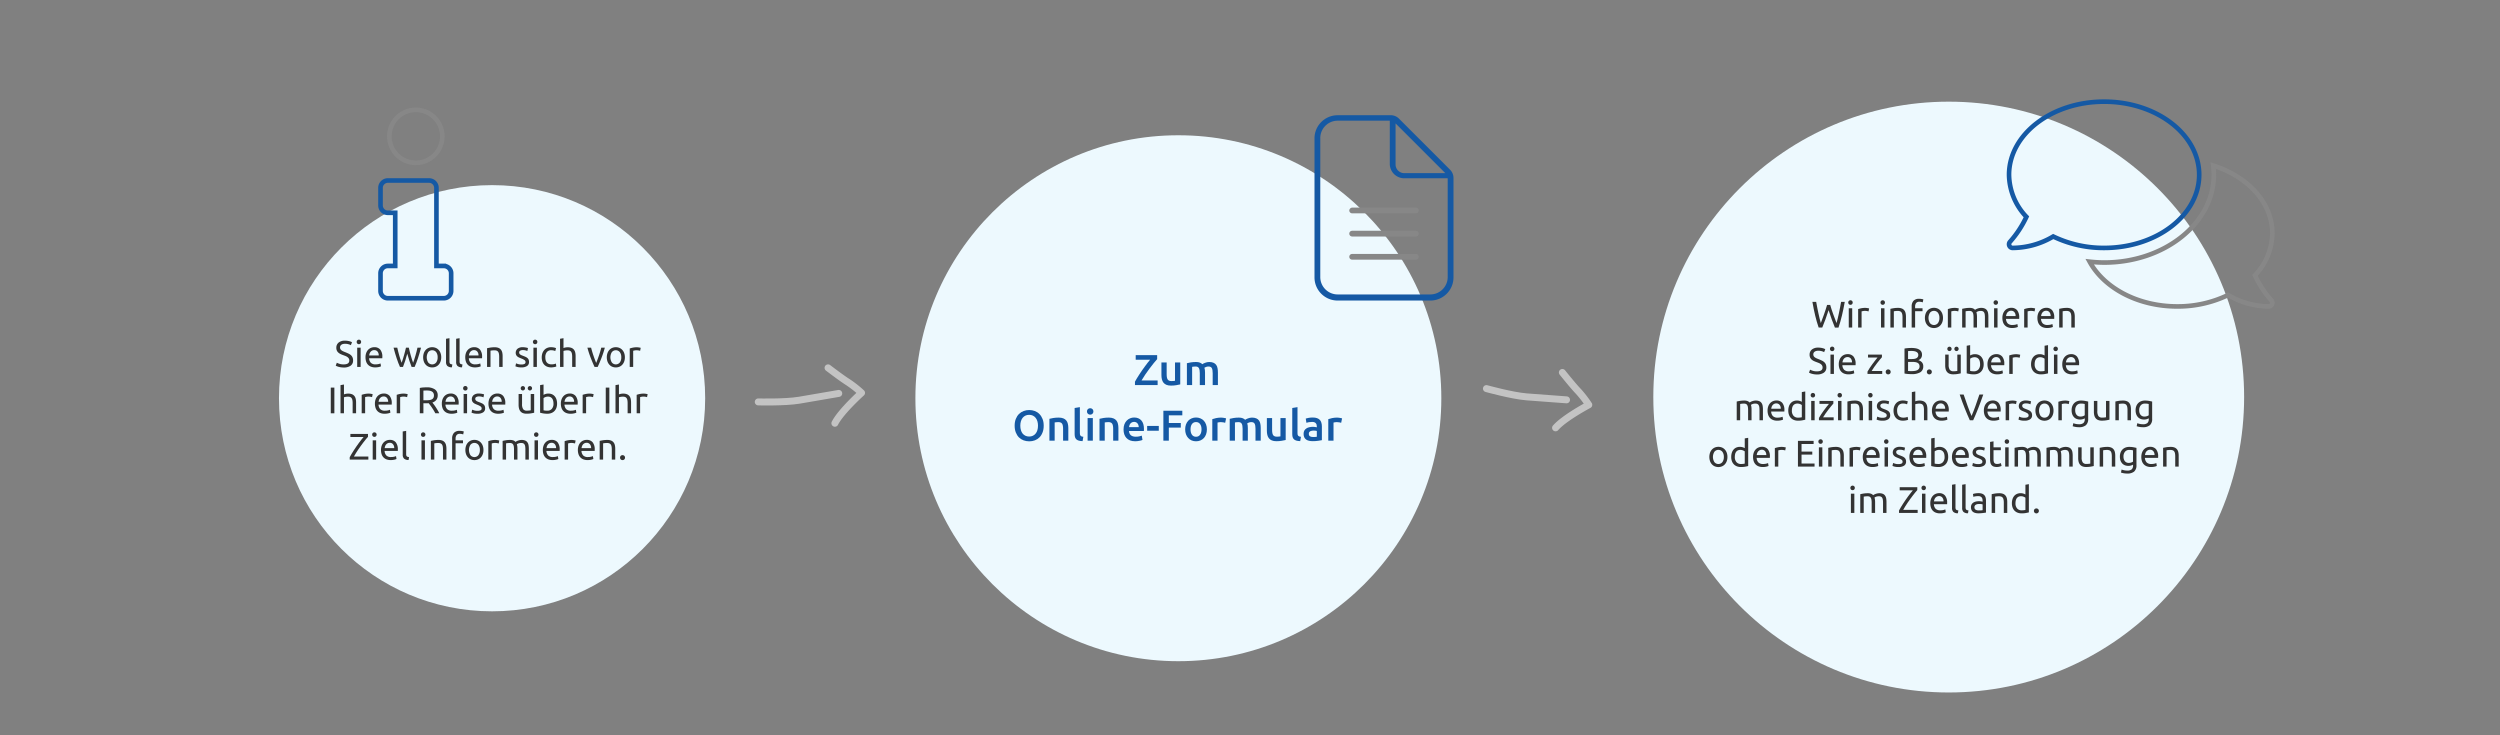 <svg xmlns="http://www.w3.org/2000/svg" id="svg8" width="1079.037" height="317.418" version="1.1" viewBox="0 0 1079.037 317.418">
  <rect x="0" y="0" width="1079.037" height="317.418" fill="#808080" stroke="none"/>
  <defs id="defs4">
    <style id="style2">
      .cls-1{fill:#edf9fe}.cls-2{isolation:isolate}.cls-3{fill:#333}.cls-5,.cls-6,.cls-7,.cls-9{fill:none}.cls-5,.cls-6{stroke:#c3c3c3;stroke-linecap:round;stroke-linejoin:round}.cls-5{stroke-width:3.002px}.cls-6{stroke-width:3px}.cls-7,.cls-9{stroke:#1559a4;stroke-width:2px}.cls-9{stroke:#878787}
    </style>
  </defs>
  <circle id="Ellipse_111" cx="212.387" cy="171.881" r="91.976" class="cls-1" data-name="Ellipse 111"/>
  <g id="Sie_wollen_sich_vor_Ihrer_Reise_über_Ihr_Ziel_informieren." class="cls-2" data-name="Sie wollen sich vor Ihrer Reise über Ihr Ziel informieren.">
    <g id="g39" class="cls-2">
      <path id="path7" d="M148.333 157.278q2.432 0 2.432-1.664a1.662 1.662 0 0 0-.216-.872 2.088 2.088 0 0 0-.584-.624 4.029 4.029 0 0 0-.84-.456q-.472-.192-1-.384a10.22 10.22 0 0 1-1.152-.473 4.022 4.022 0 0 1-.944-.624 2.65 2.65 0 0 1-.632-.855 2.816 2.816 0 0 1-.232-1.2 2.78 2.78 0 0 1 .992-2.273 4.185 4.185 0 0 1 2.736-.815 7.204 7.204 0 0 1 1.832.216 4.198 4.198 0 0 1 1.208.471l-.496 1.265a4.4 4.4 0 0 0-1-.408 5.355 5.355 0 0 0-1.544-.2 3.45 3.45 0 0 0-.832.095 2.148 2.148 0 0 0-.672.288 1.43 1.43 0 0 0-.456.489 1.39 1.39 0 0 0-.168.696 1.477 1.477 0 0 0 .176.752 1.748 1.748 0 0 0 .496.536 4.252 4.252 0 0 0 .744.424q.424.192.936.384.72.288 1.32.576a4.286 4.286 0 0 1 1.04.687 2.755 2.755 0 0 1 .68.953 3.34 3.34 0 0 1 .24 1.335 2.616 2.616 0 0 1-1.064 2.24 4.984 4.984 0 0 1-3 .785 7.7 7.7 0 0 1-1.208-.088 9.195 9.195 0 0 1-.984-.208 5.85 5.85 0 0 1-.744-.256 6.688 6.688 0 0 1-.488-.232l.464-1.28a6.915 6.915 0 0 0 1.12.463 5.749 5.749 0 0 0 1.84.257Z" class="cls-3"/>
      <path id="path9" d="M154.909 148.557a.955.955 0 0 1-.68-.263 1.046 1.046 0 0 1 0-1.424 1.006 1.006 0 0 1 1.36 0 1.044 1.044 0 0 1 0 1.424.955.955 0 0 1-.68.263Zm.752 9.825h-1.489v-8.32h1.489Z" class="cls-3"/>
      <path id="path11" d="M157.756 154.238a5.304 5.304 0 0 1 .32-1.929 4.032 4.032 0 0 1 .848-1.368 3.45 3.45 0 0 1 1.217-.815 3.79 3.79 0 0 1 1.407-.273 3.204 3.204 0 0 1 2.577 1.048 4.824 4.824 0 0 1 .896 3.192v.248a2.258 2.258 0 0 1-.017.28h-5.695a3.046 3.046 0 0 0 .752 1.969 2.751 2.751 0 0 0 2.047.671 5.45 5.45 0 0 0 1.32-.135 4.82 4.82 0 0 0 .808-.264l.208 1.247a4.367 4.367 0 0 1-.952.305 6.777 6.777 0 0 1-1.544.16 4.914 4.914 0 0 1-1.88-.328 3.507 3.507 0 0 1-1.303-.905 3.682 3.682 0 0 1-.76-1.368 5.775 5.775 0 0 1-.249-1.735Zm5.712-.816a2.498 2.498 0 0 0-.504-1.657 1.736 1.736 0 0 0-1.432-.647 1.968 1.968 0 0 0-.904.2 2.14 2.14 0 0 0-.664.52 2.389 2.389 0 0 0-.423.736 3.628 3.628 0 0 0-.2.848Z" class="cls-3"/>
      <path id="path13" d="M177.66 158.382q-.448-1.152-.952-2.632-.504-1.48-.92-3.08-.416 1.6-.912 3.08-.496 1.48-.944 2.632h-1.296q-.736-1.648-1.44-3.76-.704-2.113-1.328-4.56h1.6q.16.752.384 1.631.224.88.472 1.76.248.881.52 1.696.272.816.512 1.425.272-.753.536-1.593t.504-1.695q.24-.856.456-1.68.216-.824.376-1.545h1.232q.144.721.352 1.544.208.825.448 1.68.24.856.504 1.696.264.841.536 1.593.24-.608.504-1.425.264-.816.52-1.695.256-.88.48-1.76.224-.88.384-1.633h1.536q-.624 2.448-1.328 4.56-.704 2.113-1.44 3.76Z" class="cls-3"/>
      <path id="path15" d="M190.444 154.221a5.262 5.262 0 0 1-.288 1.792 4.095 4.095 0 0 1-.808 1.376 3.558 3.558 0 0 1-1.24.89 4.103 4.103 0 0 1-3.136 0 3.554 3.554 0 0 1-1.24-.89 4.095 4.095 0 0 1-.808-1.376 5.693 5.693 0 0 1 0-3.576 4.085 4.085 0 0 1 .808-1.384 3.551 3.551 0 0 1 1.24-.887 4.09 4.09 0 0 1 3.136 0 3.556 3.556 0 0 1 1.24.887 4.085 4.085 0 0 1 .808 1.384 5.288 5.288 0 0 1 .288 1.784Zm-1.552 0a3.577 3.577 0 0 0-.632-2.231 2.207 2.207 0 0 0-3.44 0 4.258 4.258 0 0 0 0 4.464 2.207 2.207 0 0 0 3.44 0 3.582 3.582 0 0 0 .632-2.233Z" class="cls-3"/>
      <path id="path17" d="M195.036 158.542a2.854 2.854 0 0 1-1.952-.592 2.338 2.338 0 0 1-.576-1.744v-9.985l1.488-.255v10a2.426 2.426 0 0 0 .064.608.837.837 0 0 0 .208.384.897.897 0 0 0 .384.216 3.99 3.99 0 0 0 .592.12Z" class="cls-3"/>
      <path id="path19" d="M199.404 158.542a2.854 2.854 0 0 1-1.952-.592 2.338 2.338 0 0 1-.576-1.744v-9.985l1.488-.255v10a2.426 2.426 0 0 0 .064.608.837.837 0 0 0 .208.384.897.897 0 0 0 .384.216 3.99 3.99 0 0 0 .592.12Z" class="cls-3"/>
      <path id="path21" d="M200.812 154.238a5.304 5.304 0 0 1 .32-1.929 4.032 4.032 0 0 1 .848-1.368 3.45 3.45 0 0 1 1.216-.815 3.79 3.79 0 0 1 1.408-.273 3.205 3.205 0 0 1 2.576 1.048 4.825 4.825 0 0 1 .896 3.192v.248a2.26 2.26 0 0 1-.016.28h-5.696a3.046 3.046 0 0 0 .752 1.969 2.752 2.752 0 0 0 2.048.671 5.45 5.45 0 0 0 1.32-.135 4.82 4.82 0 0 0 .808-.264l.208 1.247a4.367 4.367 0 0 1-.952.305 6.776 6.776 0 0 1-1.544.16 4.914 4.914 0 0 1-1.88-.328 3.507 3.507 0 0 1-1.304-.905 3.682 3.682 0 0 1-.76-1.368 5.774 5.774 0 0 1-.248-1.735Zm5.712-.816a2.498 2.498 0 0 0-.504-1.657 1.736 1.736 0 0 0-1.432-.647 1.968 1.968 0 0 0-.904.2 2.14 2.14 0 0 0-.664.52 2.39 2.39 0 0 0-.424.736 3.628 3.628 0 0 0-.2.848Z" class="cls-3"/>
      <path id="path23" d="M210.22 150.301q.512-.127 1.36-.271a11.683 11.683 0 0 1 1.952-.145 4.22 4.22 0 0 1 1.648.28 2.582 2.582 0 0 1 1.048.785 3.028 3.028 0 0 1 .552 1.208 7.015 7.015 0 0 1 .16 1.552v4.672h-1.488v-4.352a7.15 7.15 0 0 0-.104-1.313 2.223 2.223 0 0 0-.344-.88 1.367 1.367 0 0 0-.64-.488 2.828 2.828 0 0 0-.992-.151c-.16 0-.326.005-.496.016-.17.01-.334.024-.488.04a6.38 6.38 0 0 0-.416.055l-.264.048v7.025h-1.488Z" class="cls-3"/>
      <path id="path25" d="M225.035 157.31a2.94 2.94 0 0 0 1.352-.24.812.812 0 0 0 .44-.769 1.022 1.022 0 0 0-.431-.864 6.868 6.868 0 0 0-1.425-.72q-.48-.191-.92-.391a3.22 3.22 0 0 1-.76-.473 2.044 2.044 0 0 1-.512-.655 2.329 2.329 0 0 1 .624-2.696 3.484 3.484 0 0 1 2.224-.649 6.309 6.309 0 0 1 .705.04c.234.028.453.059.655.097q.304.056.536.12c.155.042.275.08.36.111l-.272 1.28a3.735 3.735 0 0 0-.752-.263 4.842 4.842 0 0 0-1.232-.137 2.277 2.277 0 0 0-1.088.248.823.823 0 0 0-.464.777 1.054 1.054 0 0 0 .104.48 1.102 1.102 0 0 0 .32.375 2.6 2.6 0 0 0 .536.313q.32.143.768.303.592.224 1.056.44a3.287 3.287 0 0 1 .792.505 1.933 1.933 0 0 1 .504.696 2.525 2.525 0 0 1 .176 1 1.983 1.983 0 0 1-.856 1.743 4.253 4.253 0 0 1-2.44.593 6.359 6.359 0 0 1-1.728-.185 8.65 8.65 0 0 1-.848-.28l.272-1.28c.17.064.443.16.816.289a4.71 4.71 0 0 0 1.488.191Z" class="cls-3"/>
      <path id="path27" d="M230.972 148.557a.955.955 0 0 1-.68-.263 1.046 1.046 0 0 1 0-1.424 1.006 1.006 0 0 1 1.36 0 1.044 1.044 0 0 1 0 1.424.955.955 0 0 1-.68.263Zm.752 9.825h-1.489v-8.32h1.489Z" class="cls-3"/>
      <path id="path29" d="M237.9 158.574a4.536 4.536 0 0 1-1.769-.32 3.537 3.537 0 0 1-1.28-.897 3.723 3.723 0 0 1-.776-1.367 5.684 5.684 0 0 1-.256-1.752 5.293 5.293 0 0 1 .28-1.76 4.148 4.148 0 0 1 .793-1.385 3.546 3.546 0 0 1 1.255-.912 4.06 4.06 0 0 1 1.656-.328 6.574 6.574 0 0 1 1.12.097 5.126 5.126 0 0 1 1.073.304l-.337 1.263a3.607 3.607 0 0 0-.776-.256 4.42 4.42 0 0 0-.936-.095 2.366 2.366 0 0 0-1.911.784 3.452 3.452 0 0 0-.664 2.288 4.685 4.685 0 0 0 .151 1.231 2.531 2.531 0 0 0 .48.96 2.144 2.144 0 0 0 .84.617 3.218 3.218 0 0 0 1.248.215 4.701 4.701 0 0 0 1.073-.112 3.932 3.932 0 0 0 .752-.24l.208 1.249a1.585 1.585 0 0 1-.369.151 5.148 5.148 0 0 1-.543.128q-.304.056-.648.097a5.824 5.824 0 0 1-.665.04Z" class="cls-3"/>
      <path id="path31" d="M241.723 158.382v-12.16l1.488-.256v4.255a5.212 5.212 0 0 1 1.824-.336 4.22 4.22 0 0 1 1.649.28 2.582 2.582 0 0 1 1.047.785 3.027 3.027 0 0 1 .552 1.208 7.014 7.014 0 0 1 .16 1.552v4.672h-1.487v-4.352a7.15 7.15 0 0 0-.104-1.313 2.222 2.222 0 0 0-.345-.88 1.367 1.367 0 0 0-.64-.488 2.828 2.828 0 0 0-.992-.151 4.157 4.157 0 0 0-.496.031c-.17.022-.333.046-.487.072a4.814 4.814 0 0 0-.416.088 2.457 2.457 0 0 0-.265.08v6.913Z" class="cls-3"/>
      <path id="path33" d="M261.051 150.061a41.951 41.951 0 0 1-1.464 4.48q-.84 2.145-1.624 3.84h-1.343q-.785-1.696-1.624-3.84a41.952 41.952 0 0 1-1.465-4.48h1.6q.192.785.456 1.672.264.89.56 1.76.296.872.6 1.688t.576 1.456q.273-.64.576-1.456.304-.816.6-1.687.296-.873.56-1.76.264-.889.457-1.673Z" class="cls-3"/>
      <path id="path35" d="M269.707 154.221a5.262 5.262 0 0 1-.288 1.792 4.096 4.096 0 0 1-.808 1.376 3.558 3.558 0 0 1-1.24.89 4.103 4.103 0 0 1-3.136 0 3.554 3.554 0 0 1-1.24-.89 4.096 4.096 0 0 1-.808-1.376 5.693 5.693 0 0 1 0-3.576 4.085 4.085 0 0 1 .808-1.384 3.551 3.551 0 0 1 1.24-.887 4.09 4.09 0 0 1 3.136 0 3.556 3.556 0 0 1 1.24.887 4.085 4.085 0 0 1 .808 1.384 5.288 5.288 0 0 1 .288 1.784Zm-1.552 0a3.577 3.577 0 0 0-.632-2.231 2.207 2.207 0 0 0-3.44 0 4.258 4.258 0 0 0 0 4.464 2.207 2.207 0 0 0 3.44 0 3.582 3.582 0 0 0 .632-2.233Z" class="cls-3"/>
      <path id="path37" d="M274.875 149.885c.128 0 .275.008.44.025.165.016.329.037.488.063.16.028.307.054.44.08a2.826 2.826 0 0 1 .297.073l-.257 1.296a4.862 4.862 0 0 0-.584-.153 5.122 5.122 0 0 0-1.048-.088 3.899 3.899 0 0 0-.823.088c-.272.059-.452.099-.537.12v6.993h-1.488v-7.968a10.181 10.181 0 0 1 1.312-.36 8.408 8.408 0 0 1 1.76-.169Z" class="cls-3"/>
    </g>
    <g id="g75" class="cls-2">
      <path id="path41" d="M142.765 167.294h1.552v11.088h-1.552Z" class="cls-3"/>
      <path id="path43" d="M146.972 178.382v-12.16l1.488-.256v4.255a5.212 5.212 0 0 1 1.824-.336 4.22 4.22 0 0 1 1.649.28 2.582 2.582 0 0 1 1.047.785 3.028 3.028 0 0 1 .552 1.208 7.015 7.015 0 0 1 .16 1.552v4.672h-1.487v-4.352a7.152 7.152 0 0 0-.104-1.313 2.223 2.223 0 0 0-.345-.88 1.367 1.367 0 0 0-.64-.488 2.828 2.828 0 0 0-.991-.151 4.157 4.157 0 0 0-.497.031c-.17.022-.333.046-.487.072a4.814 4.814 0 0 0-.416.088 2.457 2.457 0 0 0-.265.08v6.913Z" class="cls-3"/>
      <path id="path45" d="M159.18 169.885c.129 0 .275.008.44.025.166.016.329.037.488.063.16.028.307.054.44.08a2.827 2.827 0 0 1 .297.073l-.257 1.296a4.862 4.862 0 0 0-.584-.153 5.122 5.122 0 0 0-1.047-.088 3.899 3.899 0 0 0-.824.088c-.272.059-.451.099-.536.12v6.993h-1.489v-7.968a10.181 10.181 0 0 1 1.312-.36 8.408 8.408 0 0 1 1.76-.169Z" class="cls-3"/>
      <path id="path47" d="M161.82 174.238a5.304 5.304 0 0 1 .32-1.929 4.032 4.032 0 0 1 .848-1.368 3.45 3.45 0 0 1 1.217-.815 3.79 3.79 0 0 1 1.407-.273 3.205 3.205 0 0 1 2.576 1.048 4.825 4.825 0 0 1 .896 3.192v.248a2.26 2.26 0 0 1-.016.28h-5.695a3.046 3.046 0 0 0 .752 1.969 2.752 2.752 0 0 0 2.047.671 5.45 5.45 0 0 0 1.32-.135 4.82 4.82 0 0 0 .808-.264l.208 1.247a4.367 4.367 0 0 1-.952.305 6.776 6.776 0 0 1-1.544.16 4.914 4.914 0 0 1-1.88-.328 3.507 3.507 0 0 1-1.303-.905 3.682 3.682 0 0 1-.76-1.368 5.774 5.774 0 0 1-.249-1.735Zm5.712-.816a2.498 2.498 0 0 0-.504-1.657 1.736 1.736 0 0 0-1.432-.647 1.968 1.968 0 0 0-.904.2 2.14 2.14 0 0 0-.664.52 2.39 2.39 0 0 0-.424.736 3.628 3.628 0 0 0-.2.848Z" class="cls-3"/>
      <path id="path49" d="M174.3 169.885c.128 0 .275.008.44.025.165.016.328.037.488.063.16.028.307.054.44.08a2.827 2.827 0 0 1 .296.073l-.256 1.296a4.862 4.862 0 0 0-.584-.153 5.122 5.122 0 0 0-1.048-.088 3.899 3.899 0 0 0-.824.088c-.272.059-.45.099-.536.12v6.993h-1.488v-7.968a10.181 10.181 0 0 1 1.312-.36 8.408 8.408 0 0 1 1.76-.169Z" class="cls-3"/>
      <path id="path51" d="M186.62 173.742q.256.32.648.84t.808 1.151q.416.633.824 1.32a13.38 13.38 0 0 1 .696 1.329H187.9q-.32-.608-.696-1.233-.376-.624-.76-1.191-.384-.569-.76-1.065-.376-.495-.68-.863a5.5 5.5 0 0 1-.424.016h-1.832v4.336h-1.552v-10.928a8.755 8.755 0 0 1 1.464-.216q.808-.057 1.48-.057a6.062 6.062 0 0 1 3.56.88 3.023 3.023 0 0 1 1.224 2.624 3.073 3.073 0 0 1-.584 1.889 3.45 3.45 0 0 1-1.72 1.168Zm-2.352-5.2q-.992 0-1.52.048v4.175h1.104a11.622 11.622 0 0 0 1.44-.08 3.258 3.258 0 0 0 1.08-.303 1.628 1.628 0 0 0 .68-.632 2.117 2.117 0 0 0 .24-1.08 2.054 2.054 0 0 0-.24-1.04 1.781 1.781 0 0 0-.648-.657 2.841 2.841 0 0 0-.96-.336 6.92 6.92 0 0 0-1.176-.095Z" class="cls-3"/>
      <path id="path53" d="M190.7 174.238a5.304 5.304 0 0 1 .32-1.929 4.031 4.031 0 0 1 .848-1.368 3.45 3.45 0 0 1 1.216-.815 3.79 3.79 0 0 1 1.408-.273 3.204 3.204 0 0 1 2.576 1.048 4.824 4.824 0 0 1 .896 3.192v.248a2.258 2.258 0 0 1-.016.28h-5.696a3.046 3.046 0 0 0 .752 1.969 2.751 2.751 0 0 0 2.048.671 5.45 5.45 0 0 0 1.32-.135 4.82 4.82 0 0 0 .808-.264l.208 1.247a4.367 4.367 0 0 1-.952.305 6.777 6.777 0 0 1-1.544.16 4.914 4.914 0 0 1-1.88-.328 3.507 3.507 0 0 1-1.304-.905 3.682 3.682 0 0 1-.76-1.368 5.775 5.775 0 0 1-.248-1.735Zm5.712-.816a2.498 2.498 0 0 0-.504-1.657 1.736 1.736 0 0 0-1.432-.647 1.968 1.968 0 0 0-.904.2 2.14 2.14 0 0 0-.664.52 2.39 2.39 0 0 0-.424.736 3.628 3.628 0 0 0-.2.848Z" class="cls-3"/>
      <path id="path55" d="M200.844 168.557a.955.955 0 0 1-.68-.263 1.046 1.046 0 0 1 0-1.424 1.006 1.006 0 0 1 1.36 0 1.044 1.044 0 0 1 0 1.424.955.955 0 0 1-.68.263Zm.752 9.825h-1.489v-8.32h1.489Z" class="cls-3"/>
      <path id="path57" d="M206.091 177.31a2.94 2.94 0 0 0 1.352-.24.812.812 0 0 0 .44-.769 1.022 1.022 0 0 0-.431-.864 6.868 6.868 0 0 0-1.425-.72q-.48-.191-.92-.391a3.22 3.22 0 0 1-.76-.473 2.044 2.044 0 0 1-.512-.655 2.329 2.329 0 0 1 .624-2.696 3.484 3.484 0 0 1 2.225-.649 6.309 6.309 0 0 1 .704.04c.234.028.453.059.655.097q.304.056.537.12c.154.042.274.08.36.111l-.273 1.28a3.735 3.735 0 0 0-.752-.263 4.842 4.842 0 0 0-1.232-.137 2.277 2.277 0 0 0-1.087.248.823.823 0 0 0-.465.777 1.054 1.054 0 0 0 .104.48 1.102 1.102 0 0 0 .32.375 2.6 2.6 0 0 0 .536.313q.32.143.768.303.592.224 1.056.44a3.287 3.287 0 0 1 .792.505 1.933 1.933 0 0 1 .504.696 2.525 2.525 0 0 1 .177 1 1.983 1.983 0 0 1-.857 1.743 4.253 4.253 0 0 1-2.44.593 6.359 6.359 0 0 1-1.728-.185 8.65 8.65 0 0 1-.847-.28l.272-1.28c.17.064.442.16.815.289a4.71 4.71 0 0 0 1.488.191Z" class="cls-3"/>
      <path id="path59" d="M210.828 174.238a5.304 5.304 0 0 1 .32-1.929 4.031 4.031 0 0 1 .848-1.368 3.45 3.45 0 0 1 1.216-.815 3.79 3.79 0 0 1 1.408-.273 3.204 3.204 0 0 1 2.576 1.048 4.824 4.824 0 0 1 .896 3.192v.248a2.258 2.258 0 0 1-.016.28h-5.696a3.046 3.046 0 0 0 .752 1.969 2.751 2.751 0 0 0 2.048.671 5.45 5.45 0 0 0 1.32-.135 4.82 4.82 0 0 0 .808-.264l.208 1.247a4.367 4.367 0 0 1-.952.305 6.777 6.777 0 0 1-1.544.16 4.914 4.914 0 0 1-1.88-.328 3.507 3.507 0 0 1-1.304-.905 3.682 3.682 0 0 1-.76-1.368 5.775 5.775 0 0 1-.248-1.735Zm5.712-.816a2.498 2.498 0 0 0-.504-1.657 1.736 1.736 0 0 0-1.432-.647 1.968 1.968 0 0 0-.904.2 2.14 2.14 0 0 0-.664.52 2.39 2.39 0 0 0-.424.736 3.628 3.628 0 0 0-.2.848Z" class="cls-3"/>
      <path id="path61" d="M230.555 178.141c-.341.086-.792.176-1.352.273a11.647 11.647 0 0 1-1.944.143 4.139 4.139 0 0 1-1.615-.279 2.605 2.605 0 0 1-1.057-.793 3.208 3.208 0 0 1-.576-1.207 6.313 6.313 0 0 1-.176-1.545v-4.672h1.488v4.353a3.773 3.773 0 0 0 .48 2.176 1.87 1.87 0 0 0 1.616.656 9.082 9.082 0 0 0 .976-.057c.15-.015.286-.031.408-.048a1.182 1.182 0 0 0 .264-.055v-7.025h1.488Zm-4.88-9.616a.916.916 0 0 1-.648-.264.967.967 0 0 1 0-1.36.928.928 0 0 1 1.296 0 .965.965 0 0 1 0 1.36.917.917 0 0 1-.648.264Zm3.04 0a.916.916 0 0 1-.648-.264.967.967 0 0 1 0-1.36.928.928 0 0 1 1.296 0 .965.965 0 0 1 0 1.36.917.917 0 0 1-.648.264Z" class="cls-3"/>
      <path id="path63" d="M234.603 170.43a4.02 4.02 0 0 1 .824-.369 3.869 3.869 0 0 1 1.272-.191 3.778 3.778 0 0 1 1.592.32 3.317 3.317 0 0 1 1.176.896 3.944 3.944 0 0 1 .728 1.376 5.916 5.916 0 0 1 .248 1.76 5.257 5.257 0 0 1-.296 1.816 3.84 3.84 0 0 1-.84 1.368 3.702 3.702 0 0 1-1.312.863 4.655 4.655 0 0 1-1.728.305 10.502 10.502 0 0 1-1.84-.145q-.8-.143-1.312-.288v-11.92l1.488-.255Zm0 6.656a4.725 4.725 0 0 0 .632.12 7.72 7.72 0 0 0 1.016.055 2.468 2.468 0 0 0 1.92-.792 3.226 3.226 0 0 0 .72-2.248 5.404 5.404 0 0 0-.128-1.2 2.72 2.72 0 0 0-.416-.968 2.018 2.018 0 0 0-.744-.64 2.398 2.398 0 0 0-1.096-.232 2.949 2.949 0 0 0-1.12.208 3.055 3.055 0 0 0-.784.433Z" class="cls-3"/>
      <path id="path65" d="M242.075 174.238a5.304 5.304 0 0 1 .32-1.929 4.031 4.031 0 0 1 .848-1.368 3.45 3.45 0 0 1 1.216-.815 3.79 3.79 0 0 1 1.408-.273 3.204 3.204 0 0 1 2.576 1.048 4.824 4.824 0 0 1 .896 3.192v.248a2.258 2.258 0 0 1-.016.28h-5.696a3.046 3.046 0 0 0 .752 1.969 2.751 2.751 0 0 0 2.048.671 5.45 5.45 0 0 0 1.32-.135 4.82 4.82 0 0 0 .808-.264l.208 1.247a4.367 4.367 0 0 1-.952.305 6.777 6.777 0 0 1-1.544.16 4.914 4.914 0 0 1-1.88-.328 3.507 3.507 0 0 1-1.304-.905 3.682 3.682 0 0 1-.76-1.368 5.775 5.775 0 0 1-.248-1.735Zm5.712-.816a2.498 2.498 0 0 0-.504-1.657 1.736 1.736 0 0 0-1.432-.647 1.968 1.968 0 0 0-.904.2 2.14 2.14 0 0 0-.664.52 2.39 2.39 0 0 0-.424.736 3.628 3.628 0 0 0-.2.848Z" class="cls-3"/>
      <path id="path67" d="M254.555 169.885c.128 0 .274.008.44.025.165.016.328.037.487.063.16.028.307.054.44.08a2.826 2.826 0 0 1 .297.073l-.257 1.296a4.862 4.862 0 0 0-.584-.153 5.122 5.122 0 0 0-1.047-.088 3.899 3.899 0 0 0-.824.088c-.272.059-.451.099-.536.12v6.993h-1.489v-7.968a10.181 10.181 0 0 1 1.312-.36 8.408 8.408 0 0 1 1.76-.169Z" class="cls-3"/>
      <path id="path69" d="M261.45 167.294h1.552v11.088h-1.552Z" class="cls-3"/>
      <path id="path71" d="M265.658 178.382v-12.16l1.488-.256v4.255a5.212 5.212 0 0 1 1.824-.336 4.22 4.22 0 0 1 1.648.28 2.582 2.582 0 0 1 1.048.785 3.027 3.027 0 0 1 .552 1.208 7.014 7.014 0 0 1 .16 1.552v4.672h-1.488v-4.352a7.15 7.15 0 0 0-.104-1.313 2.222 2.222 0 0 0-.344-.88 1.367 1.367 0 0 0-.64-.488 2.828 2.828 0 0 0-.992-.151 4.157 4.157 0 0 0-.496.031c-.17.022-.334.046-.488.072a4.814 4.814 0 0 0-.416.088 2.457 2.457 0 0 0-.264.08v6.913Z" class="cls-3"/>
      <path id="path73" d="M277.866 169.885c.128 0 .275.008.44.025.165.016.328.037.488.063.16.028.307.054.44.08a2.826 2.826 0 0 1 .296.073l-.256 1.296a4.862 4.862 0 0 0-.584-.153 5.122 5.122 0 0 0-1.048-.088 3.899 3.899 0 0 0-.824.088c-.272.059-.45.099-.536.12v6.993h-1.488v-7.968a10.181 10.181 0 0 1 1.312-.36 8.408 8.408 0 0 1 1.76-.169Z" class="cls-3"/>
    </g>
    <g id="g109" class="cls-2">
      <path id="path77" d="M158.829 188.525q-.369.418-.856 1-.489.585-1.033 1.297-.544.712-1.12 1.504-.576.79-1.128 1.6-.551.808-1.048 1.608-.495.8-.896 1.52h6.24v1.328h-8.048v-1.04q.337-.64.792-1.409.457-.767.976-1.567.52-.8 1.08-1.616.56-.816 1.112-1.569.553-.751 1.073-1.408.52-.655.952-1.151h-5.697v-1.328h7.6Z" class="cls-3"/>
      <path id="path79" d="M161.597 188.557a.955.955 0 0 1-.68-.263 1.046 1.046 0 0 1 0-1.424 1.006 1.006 0 0 1 1.36 0 1.044 1.044 0 0 1 0 1.424.955.955 0 0 1-.68.263Zm.752 9.825h-1.489v-8.32h1.489Z" class="cls-3"/>
      <path id="path81" d="M164.444 194.238a5.304 5.304 0 0 1 .32-1.929 4.032 4.032 0 0 1 .848-1.368 3.45 3.45 0 0 1 1.217-.815 3.79 3.79 0 0 1 1.407-.273 3.204 3.204 0 0 1 2.577 1.048 4.824 4.824 0 0 1 .896 3.192v.248a2.26 2.26 0 0 1-.017.28h-5.695a3.046 3.046 0 0 0 .752 1.969 2.751 2.751 0 0 0 2.047.671 5.45 5.45 0 0 0 1.32-.135 4.82 4.82 0 0 0 .808-.264l.208 1.247a4.367 4.367 0 0 1-.952.305 6.777 6.777 0 0 1-1.544.16 4.914 4.914 0 0 1-1.88-.328 3.507 3.507 0 0 1-1.303-.905 3.682 3.682 0 0 1-.76-1.368 5.775 5.775 0 0 1-.249-1.735Zm5.712-.816a2.498 2.498 0 0 0-.504-1.657 1.736 1.736 0 0 0-1.432-.647 1.968 1.968 0 0 0-.904.2 2.14 2.14 0 0 0-.664.52 2.39 2.39 0 0 0-.423.736 3.628 3.628 0 0 0-.2.848Z" class="cls-3"/>
      <path id="path83" d="M176.348 198.542a2.854 2.854 0 0 1-1.952-.592 2.338 2.338 0 0 1-.576-1.744v-9.985l1.488-.255v10a2.426 2.426 0 0 0 .064.608.837.837 0 0 0 .208.384.897.897 0 0 0 .384.216 3.99 3.99 0 0 0 .592.12Z" class="cls-3"/>
      <path id="path85" d="M182.652 188.557a.955.955 0 0 1-.68-.263 1.046 1.046 0 0 1 0-1.424 1.006 1.006 0 0 1 1.36 0 1.044 1.044 0 0 1 0 1.424.955.955 0 0 1-.68.263Zm.752 9.825h-1.488v-8.32h1.488Z" class="cls-3"/>
      <path id="path87" d="M185.964 190.301q.512-.127 1.36-.271a11.683 11.683 0 0 1 1.952-.145 4.22 4.22 0 0 1 1.648.28 2.582 2.582 0 0 1 1.048.785 3.028 3.028 0 0 1 .552 1.208 7.015 7.015 0 0 1 .16 1.552v4.672h-1.488v-4.352a7.152 7.152 0 0 0-.104-1.313 2.223 2.223 0 0 0-.344-.88 1.367 1.367 0 0 0-.64-.488 2.828 2.828 0 0 0-.992-.151c-.16 0-.325.005-.496.016-.17.01-.333.024-.488.04a6.38 6.38 0 0 0-.416.055l-.264.048v7.025h-1.488Z" class="cls-3"/>
      <path id="path89" d="M198.396 185.966a5.778 5.778 0 0 1 1.127.095 4.013 4.013 0 0 1 .664.177l-.272 1.28a2.801 2.801 0 0 0-.543-.184 3.624 3.624 0 0 0-.864-.088 1.69 1.69 0 0 0-1.456.567 2.534 2.534 0 0 0-.416 1.529v.72h3.2v1.247h-3.2v7.073h-1.489v-9.073a3.57 3.57 0 0 1 .785-2.471 3.157 3.157 0 0 1 2.464-.872Z" class="cls-3"/>
      <path id="path91" d="M208.667 194.221a5.262 5.262 0 0 1-.288 1.792 4.095 4.095 0 0 1-.808 1.376 3.558 3.558 0 0 1-1.24.89 4.103 4.103 0 0 1-3.136 0 3.554 3.554 0 0 1-1.24-.89 4.096 4.096 0 0 1-.808-1.376 5.693 5.693 0 0 1 0-3.576 4.085 4.085 0 0 1 .809-1.384 3.551 3.551 0 0 1 1.24-.887 4.09 4.09 0 0 1 3.136 0 3.556 3.556 0 0 1 1.24.887 4.085 4.085 0 0 1 .807 1.384 5.288 5.288 0 0 1 .288 1.784Zm-1.552 0a3.577 3.577 0 0 0-.632-2.231 2.207 2.207 0 0 0-3.44 0 4.258 4.258 0 0 0 0 4.464 2.207 2.207 0 0 0 3.44 0 3.582 3.582 0 0 0 .632-2.233Z" class="cls-3"/>
      <path id="path93" d="M213.835 189.885c.128 0 .275.008.44.025.165.016.329.037.488.063.16.028.307.054.44.08a2.826 2.826 0 0 1 .297.073l-.257 1.296a4.862 4.862 0 0 0-.584-.153 5.122 5.122 0 0 0-1.048-.088 3.899 3.899 0 0 0-.823.088c-.272.059-.452.099-.537.12v6.993h-1.488v-7.968a10.18 10.18 0 0 1 1.312-.36 8.408 8.408 0 0 1 1.76-.169Z" class="cls-3"/>
      <path id="path95" d="M216.939 190.301q.512-.127 1.352-.271a11.546 11.546 0 0 1 1.944-.145 3.667 3.667 0 0 1 1.344.216 2.376 2.376 0 0 1 .912.632c.075-.053.192-.128.352-.224a3.913 3.913 0 0 1 .592-.28 6.37 6.37 0 0 1 .784-.239 3.955 3.955 0 0 1 .928-.105 3.773 3.773 0 0 1 1.568.28 2.247 2.247 0 0 1 .952.793 3.079 3.079 0 0 1 .464 1.216 9.21 9.21 0 0 1 .12 1.536v4.672h-1.488v-4.352a9.563 9.563 0 0 0-.072-1.265 2.451 2.451 0 0 0-.272-.88 1.242 1.242 0 0 0-.544-.52 2.024 2.024 0 0 0-.888-.167 3.309 3.309 0 0 0-1.24.2 2.45 2.45 0 0 0-.664.36 5.504 5.504 0 0 1 .192.912 8.171 8.171 0 0 1 .064 1.04v4.671h-1.488v-4.351a8.607 8.607 0 0 0-.08-1.265 2.55 2.55 0 0 0-.28-.88 1.245 1.245 0 0 0-.544-.52 1.981 1.981 0 0 0-.872-.167c-.15 0-.31.005-.48.016-.17.01-.333.024-.488.04a7.314 7.314 0 0 0-.68.103v7.024h-1.488Z" class="cls-3"/>
      <path id="path97" d="M231.451 188.557a.955.955 0 0 1-.68-.263 1.046 1.046 0 0 1 0-1.424 1.006 1.006 0 0 1 1.36 0 1.044 1.044 0 0 1 0 1.424.955.955 0 0 1-.68.263Zm.752 9.825h-1.488v-8.32h1.488Z" class="cls-3"/>
      <path id="path99" d="M234.299 194.238a5.304 5.304 0 0 1 .32-1.929 4.032 4.032 0 0 1 .848-1.368 3.45 3.45 0 0 1 1.216-.815 3.79 3.79 0 0 1 1.408-.273 3.204 3.204 0 0 1 2.576 1.048 4.824 4.824 0 0 1 .896 3.192v.248a2.26 2.26 0 0 1-.016.28h-5.696a3.046 3.046 0 0 0 .752 1.969 2.751 2.751 0 0 0 2.048.671 5.45 5.45 0 0 0 1.32-.135 4.82 4.82 0 0 0 .808-.264l.208 1.247a4.367 4.367 0 0 1-.952.305 6.777 6.777 0 0 1-1.544.16 4.914 4.914 0 0 1-1.88-.328 3.507 3.507 0 0 1-1.304-.905 3.682 3.682 0 0 1-.76-1.368 5.774 5.774 0 0 1-.248-1.735Zm5.712-.816a2.498 2.498 0 0 0-.504-1.657 1.736 1.736 0 0 0-1.432-.647 1.968 1.968 0 0 0-.904.2 2.14 2.14 0 0 0-.664.52 2.39 2.39 0 0 0-.424.736 3.628 3.628 0 0 0-.2.848Z" class="cls-3"/>
      <path id="path101" d="M246.779 189.885c.128 0 .274.008.44.025.165.016.328.037.488.063.16.028.306.054.44.08a2.826 2.826 0 0 1 .296.073l-.256 1.296a4.862 4.862 0 0 0-.584-.153 5.122 5.122 0 0 0-1.048-.088 3.899 3.899 0 0 0-.824.088c-.272.059-.451.099-.536.12v6.993h-1.488v-7.968a10.181 10.181 0 0 1 1.312-.36 8.408 8.408 0 0 1 1.76-.169Z" class="cls-3"/>
      <path id="path103" d="M249.418 194.238a5.304 5.304 0 0 1 .32-1.929 4.032 4.032 0 0 1 .848-1.368 3.45 3.45 0 0 1 1.217-.815 3.79 3.79 0 0 1 1.407-.273 3.204 3.204 0 0 1 2.577 1.048 4.824 4.824 0 0 1 .896 3.192v.248a2.258 2.258 0 0 1-.017.28h-5.695a3.046 3.046 0 0 0 .752 1.969 2.751 2.751 0 0 0 2.048.671 5.45 5.45 0 0 0 1.32-.135 4.82 4.82 0 0 0 .807-.264l.208 1.247a4.367 4.367 0 0 1-.952.305 6.777 6.777 0 0 1-1.544.16 4.914 4.914 0 0 1-1.88-.328 3.507 3.507 0 0 1-1.303-.905 3.682 3.682 0 0 1-.76-1.368 5.775 5.775 0 0 1-.249-1.735Zm5.712-.816a2.498 2.498 0 0 0-.504-1.657 1.736 1.736 0 0 0-1.432-.647 1.968 1.968 0 0 0-.903.2 2.14 2.14 0 0 0-.665.52 2.39 2.39 0 0 0-.423.736 3.628 3.628 0 0 0-.2.848Z" class="cls-3"/>
      <path id="path105" d="M258.826 190.301q.512-.127 1.36-.271a11.683 11.683 0 0 1 1.952-.145 4.22 4.22 0 0 1 1.649.28 2.582 2.582 0 0 1 1.047.785 3.027 3.027 0 0 1 .552 1.208 7.014 7.014 0 0 1 .16 1.552v4.672h-1.487v-4.352a7.15 7.15 0 0 0-.104-1.313 2.222 2.222 0 0 0-.345-.88 1.367 1.367 0 0 0-.64-.488 2.828 2.828 0 0 0-.991-.151c-.16 0-.326.005-.497.016-.17.01-.333.024-.487.04a6.378 6.378 0 0 0-.416.055l-.265.048v7.025h-1.488Z" class="cls-3"/>
      <path id="path107" d="M269.77 197.517a1.087 1.087 0 0 1-.288.752 1.12 1.12 0 0 1-1.568 0 1.125 1.125 0 0 1 0-1.504 1.122 1.122 0 0 1 1.568 0 1.09 1.09 0 0 1 .288.752Z" class="cls-3"/>
    </g>
  </g>
  <circle id="Ellipse_99" cx="841.097" cy="171.382" r="127.503" class="cls-1" data-name="Ellipse 99"/>
  <g id="Wir_informieren_Sie_z._B._über_die_medizinische_Versorgung_oder_Einreisebestimmungen_im_Zielland." class="cls-2" data-name="Wir informieren Sie z. B. über die medizinische Versorgung oder Einreisebestimmungen im Zielland.">
    <g id="g141" class="cls-2">
      <path id="path113" d="M789.25 133.863q-.67 2.143-1.36 3.967-.688 1.824-1.375 3.552h-1.553q-.848-2.448-1.496-5.168t-1.207-5.92h1.632q.224 1.248.463 2.496.24 1.248.497 2.424.254 1.176.511 2.248.257 1.072.529 1.984.638-1.68 1.359-3.688t1.345-4.152h1.343q.624 2.144 1.36 4.152.737 2.008 1.376 3.688.256-.896.513-1.968.254-1.071.503-2.248.248-1.175.489-2.432.239-1.255.464-2.504h1.584q-.576 3.2-1.225 5.92-.647 2.72-1.48 5.168h-1.551q-.705-1.728-1.376-3.552-.673-1.823-1.345-3.967Z" class="cls-3"/>
      <path id="path115" d="M798.69 131.558a.955.955 0 0 1-.68-.264 1.047 1.047 0 0 1 0-1.424 1.006 1.006 0 0 1 1.36 0 1.044 1.044 0 0 1 0 1.424.955.955 0 0 1-.68.264Zm.752 9.824h-1.488v-8.32h1.488Z" class="cls-3"/>
      <path id="path117" d="M805.074 132.886c.128 0 .275.008.44.024.165.016.328.038.488.064.16.027.307.054.44.08a2.86 2.86 0 0 1 .296.072l-.257 1.296a4.864 4.864 0 0 0-.584-.152 5.12 5.12 0 0 0-1.047-.088 3.891 3.891 0 0 0-.824.088q-.408.088-.536.12v6.992h-1.488v-7.968a10.151 10.151 0 0 1 1.312-.36 8.41 8.41 0 0 1 1.76-.168Z" class="cls-3"/>
      <path id="path119" d="M812.61 131.558a.955.955 0 0 1-.68-.264 1.044 1.044 0 0 1 0-1.424 1.005 1.005 0 0 1 1.36 0 1.044 1.044 0 0 1 0 1.424.955.955 0 0 1-.68.264Zm.751 9.824h-1.488v-8.32h1.488Z" class="cls-3"/>
      <path id="path121" d="M815.92 133.302q.514-.127 1.361-.271a11.689 11.689 0 0 1 1.952-.145 4.222 4.222 0 0 1 1.649.28 2.585 2.585 0 0 1 1.048.784 3.034 3.034 0 0 1 .551 1.208 7.015 7.015 0 0 1 .16 1.552v4.672h-1.488v-4.351a7.199 7.199 0 0 0-.103-1.313 2.23 2.23 0 0 0-.345-.88 1.366 1.366 0 0 0-.64-.488 2.831 2.831 0 0 0-.992-.152c-.16 0-.325.005-.496.016s-.333.025-.487.04a6.335 6.335 0 0 0-.416.056c-.123.021-.211.038-.265.048v7.024h-1.488Z" class="cls-3"/>
      <path id="path123" d="M828.353 128.966a5.778 5.778 0 0 1 1.127.096 3.999 3.999 0 0 1 .665.176l-.272 1.28a2.801 2.801 0 0 0-.544-.184 3.628 3.628 0 0 0-.864-.088 1.691 1.691 0 0 0-1.456.568 2.534 2.534 0 0 0-.416 1.528v.72h3.2v1.248h-3.2v7.072h-1.488v-9.072a3.572 3.572 0 0 1 .784-2.472 3.158 3.158 0 0 1 2.464-.872Z" class="cls-3"/>
      <path id="path125" d="M838.625 137.222a5.274 5.274 0 0 1-.288 1.792 4.105 4.105 0 0 1-.809 1.376 3.56 3.56 0 0 1-1.239.889 4.104 4.104 0 0 1-3.137 0 3.552 3.552 0 0 1-1.239-.89 4.105 4.105 0 0 1-.809-1.375 5.693 5.693 0 0 1 0-3.576 4.094 4.094 0 0 1 .81-1.384 3.55 3.55 0 0 1 1.238-.888 4.092 4.092 0 0 1 3.137 0 3.558 3.558 0 0 1 1.24.888 4.094 4.094 0 0 1 .808 1.384 5.3 5.3 0 0 1 .288 1.784Zm-1.553 0a3.574 3.574 0 0 0-.632-2.232 2.206 2.206 0 0 0-3.439 0 4.258 4.258 0 0 0 0 4.464 2.206 2.206 0 0 0 3.44 0 3.579 3.579 0 0 0 .631-2.232Z" class="cls-3"/>
      <path id="path127" d="M843.793 132.886c.128 0 .274.008.44.024.165.016.329.038.488.064.16.027.306.054.44.08a2.797 2.797 0 0 1 .296.072l-.256 1.296a4.864 4.864 0 0 0-.584-.152 5.126 5.126 0 0 0-1.048-.088 3.907 3.907 0 0 0-.824.088 20.6 20.6 0 0 0-.536.12v6.992h-1.488v-7.968a10.215 10.215 0 0 1 1.312-.36 8.407 8.407 0 0 1 1.76-.168Z" class="cls-3"/>
      <path id="path129" d="M846.896 133.302q.513-.127 1.353-.271a11.542 11.542 0 0 1 1.944-.145 3.669 3.669 0 0 1 1.344.216 2.383 2.383 0 0 1 .912.632c.074-.053.192-.128.352-.224a3.936 3.936 0 0 1 .592-.28 6.395 6.395 0 0 1 .784-.24 3.958 3.958 0 0 1 .927-.104 3.77 3.77 0 0 1 1.569.28 2.248 2.248 0 0 1 .952.792 3.078 3.078 0 0 1 .464 1.216 9.156 9.156 0 0 1 .12 1.536v4.672h-1.488v-4.351a9.57 9.57 0 0 0-.072-1.265 2.47 2.47 0 0 0-.272-.88 1.245 1.245 0 0 0-.544-.52 2.024 2.024 0 0 0-.888-.168 3.307 3.307 0 0 0-1.24.2 2.45 2.45 0 0 0-.664.36 5.555 5.555 0 0 1 .192.912 8.264 8.264 0 0 1 .064 1.04v4.672h-1.488v-4.352a8.54 8.54 0 0 0-.08-1.264 2.55 2.55 0 0 0-.28-.88 1.25 1.25 0 0 0-.544-.52 1.983 1.983 0 0 0-.872-.168c-.15 0-.31.005-.48.016s-.333.024-.488.04a7.278 7.278 0 0 0-.68.104v7.024h-1.489Z" class="cls-3"/>
      <path id="path131" d="M861.408 131.558a.955.955 0 0 1-.68-.264 1.044 1.044 0 0 1 0-1.424 1.005 1.005 0 0 1 1.36 0 1.044 1.044 0 0 1 0 1.424.955.955 0 0 1-.68.264Zm.752 9.824h-1.488v-8.32h1.488Z" class="cls-3"/>
      <path id="path133" d="M864.256 137.238a5.304 5.304 0 0 1 .32-1.928 4.04 4.04 0 0 1 .848-1.368 3.456 3.456 0 0 1 1.217-.816 3.788 3.788 0 0 1 1.407-.272 3.204 3.204 0 0 1 2.576 1.048 4.822 4.822 0 0 1 .897 3.192v.248a2.255 2.255 0 0 1-.017.28h-5.695a3.043 3.043 0 0 0 .752 1.968 2.75 2.75 0 0 0 2.047.672 5.446 5.446 0 0 0 1.32-.136 4.828 4.828 0 0 0 .808-.264l.208 1.248a4.377 4.377 0 0 1-.952.304 6.777 6.777 0 0 1-1.544.16 4.91 4.91 0 0 1-1.88-.328 3.503 3.503 0 0 1-1.303-.904 3.69 3.69 0 0 1-.761-1.368 5.79 5.79 0 0 1-.248-1.736Zm5.712-.816a2.498 2.498 0 0 0-.504-1.656 1.735 1.735 0 0 0-1.432-.648 1.97 1.97 0 0 0-.904.2 2.146 2.146 0 0 0-.664.52 2.4 2.4 0 0 0-.424.736 3.628 3.628 0 0 0-.2.848Z" class="cls-3"/>
      <path id="path135" d="M876.736 132.886c.128 0 .275.008.44.024.166.016.329.038.488.064.16.027.307.054.44.08a2.797 2.797 0 0 1 .296.072l-.255 1.296a4.864 4.864 0 0 0-.584-.152 5.126 5.126 0 0 0-1.048-.088 3.907 3.907 0 0 0-.825.088 20.59 20.59 0 0 0-.536.12v6.992h-1.488v-7.968a10.215 10.215 0 0 1 1.313-.36 8.407 8.407 0 0 1 1.76-.168Z" class="cls-3"/>
      <path id="path137" d="M879.376 137.238a5.304 5.304 0 0 1 .32-1.928 4.04 4.04 0 0 1 .848-1.368 3.455 3.455 0 0 1 1.217-.816 3.788 3.788 0 0 1 1.407-.272 3.204 3.204 0 0 1 2.576 1.048 4.822 4.822 0 0 1 .897 3.192v.248a2.253 2.253 0 0 1-.017.28h-5.695a3.043 3.043 0 0 0 .752 1.968 2.75 2.75 0 0 0 2.048.672 5.446 5.446 0 0 0 1.319-.136 4.829 4.829 0 0 0 .808-.264l.208 1.248a4.377 4.377 0 0 1-.952.304 6.776 6.776 0 0 1-1.544.16 4.91 4.91 0 0 1-1.88-.328 3.503 3.503 0 0 1-1.303-.904 3.69 3.69 0 0 1-.761-1.368 5.79 5.79 0 0 1-.248-1.736Zm5.712-.816a2.498 2.498 0 0 0-.504-1.656 1.735 1.735 0 0 0-1.432-.648 1.97 1.97 0 0 0-.904.2 2.146 2.146 0 0 0-.664.52 2.4 2.4 0 0 0-.424.736 3.628 3.628 0 0 0-.2.848Z" class="cls-3"/>
      <path id="path139" d="M888.783 133.302q.513-.127 1.36-.271a11.69 11.69 0 0 1 1.953-.145 4.222 4.222 0 0 1 1.648.28 2.585 2.585 0 0 1 1.048.784 3.034 3.034 0 0 1 .552 1.208 7.014 7.014 0 0 1 .16 1.552v4.672h-1.488v-4.351a7.199 7.199 0 0 0-.104-1.313 2.23 2.23 0 0 0-.345-.88 1.366 1.366 0 0 0-.64-.488 2.831 2.831 0 0 0-.991-.152c-.16 0-.326.005-.497.016s-.333.025-.487.04a6.334 6.334 0 0 0-.416.056c-.123.021-.21.038-.264.048v7.024h-1.489Z" class="cls-3"/>
    </g>
    <g id="g171" class="cls-2">
      <path id="path143" d="M784.219 160.279q2.431 0 2.431-1.664a1.669 1.669 0 0 0-.215-.873 2.094 2.094 0 0 0-.584-.624 4.041 4.041 0 0 0-.84-.456q-.473-.192-1-.383a10.144 10.144 0 0 1-1.153-.473 4.025 4.025 0 0 1-.944-.624 2.65 2.65 0 0 1-.632-.856 2.823 2.823 0 0 1-.231-1.2 2.78 2.78 0 0 1 .991-2.272 4.185 4.185 0 0 1 2.736-.816 7.204 7.204 0 0 1 1.832.216 4.202 4.202 0 0 1 1.208.472l-.496 1.264a4.39 4.39 0 0 0-1-.408 5.35 5.35 0 0 0-1.544-.2 3.45 3.45 0 0 0-.832.096 2.15 2.15 0 0 0-.672.288 1.426 1.426 0 0 0-.456.488 1.384 1.384 0 0 0-.168.696 1.482 1.482 0 0 0 .176.752 1.748 1.748 0 0 0 .496.537 4.239 4.239 0 0 0 .744.423q.424.192.936.384.72.289 1.32.576a4.267 4.267 0 0 1 1.04.688 2.749 2.749 0 0 1 .68.952 3.341 3.341 0 0 1 .24 1.336 2.616 2.616 0 0 1-1.063 2.24 4.986 4.986 0 0 1-3 .785 7.694 7.694 0 0 1-1.208-.088 9.192 9.192 0 0 1-.985-.208 5.827 5.827 0 0 1-.744-.256 6.682 6.682 0 0 1-.488-.232l.465-1.28a6.927 6.927 0 0 0 1.119.463 5.755 5.755 0 0 0 1.84.257Z" class="cls-3"/>
      <path id="path145" d="M790.794 151.558a.955.955 0 0 1-.68-.264 1.044 1.044 0 0 1 0-1.424 1.005 1.005 0 0 1 1.36 0 1.044 1.044 0 0 1 0 1.424.955.955 0 0 1-.68.264Zm.752 9.825h-1.488v-8.321h1.488Z" class="cls-3"/>
      <path id="path147" d="M793.642 157.238a5.304 5.304 0 0 1 .32-1.928 4.04 4.04 0 0 1 .848-1.368 3.455 3.455 0 0 1 1.216-.816 3.788 3.788 0 0 1 1.408-.272 3.205 3.205 0 0 1 2.576 1.048 4.822 4.822 0 0 1 .896 3.192v.248a2.255 2.255 0 0 1-.016.28h-5.696a3.044 3.044 0 0 0 .752 1.969 2.75 2.75 0 0 0 2.048.671 5.447 5.447 0 0 0 1.32-.135 4.829 4.829 0 0 0 .808-.264l.208 1.247a4.376 4.376 0 0 1-.952.305 6.776 6.776 0 0 1-1.544.16 4.91 4.91 0 0 1-1.88-.328 3.503 3.503 0 0 1-1.304-.905 3.69 3.69 0 0 1-.76-1.368 5.793 5.793 0 0 1-.248-1.736Zm5.712-.816a2.498 2.498 0 0 0-.504-1.656 1.735 1.735 0 0 0-1.432-.648 1.97 1.97 0 0 0-.904.2 2.146 2.146 0 0 0-.664.52 2.4 2.4 0 0 0-.424.736 3.628 3.628 0 0 0-.2.848Z" class="cls-3"/>
      <path id="path149" d="M812.266 154.182q-.336.369-.888 1.04-.552.672-1.185 1.488-.631.816-1.263 1.713-.633.896-1.113 1.711h4.577v1.249h-6.352v-.993q.384-.703.943-1.551.56-.849 1.176-1.69.617-.839 1.2-1.583.585-.743 1.017-1.256h-4.112v-1.248h6Z" class="cls-3"/>
      <path id="path151" d="M816.042 160.518a1.09 1.09 0 0 1-.288.752 1.12 1.12 0 0 1-1.568 0 1.125 1.125 0 0 1 0-1.504 1.123 1.123 0 0 1 1.568 0 1.091 1.091 0 0 1 .288.752Z" class="cls-3"/>
      <path id="path153" d="M825.002 161.478a17.778 17.778 0 0 1-1.513-.063q-.39-.032-.775-.08a5.92 5.92 0 0 1-.704-.128v-10.753a5.727 5.727 0 0 1 .704-.128q.384-.048.775-.08.393-.032.777-.048.383-.016.72-.016a10.575 10.575 0 0 1 1.8.144 4.547 4.547 0 0 1 1.455.488 2.645 2.645 0 0 1 .969.904 2.54 2.54 0 0 1 .352 1.376 2.45 2.45 0 0 1-.432 1.496 2.597 2.597 0 0 1-1.152.872 3.348 3.348 0 0 1 1.551.912 2.5 2.5 0 0 1 .577 1.76 2.838 2.838 0 0 1-1.224 2.504 6.988 6.988 0 0 1-3.88.84Zm-1.456-6.512h1.632a7.008 7.008 0 0 0 1.088-.08 2.667 2.667 0 0 0 .887-.288 1.609 1.609 0 0 0 .592-.544 1.535 1.535 0 0 0 .217-.848 1.4 1.4 0 0 0-.225-.808 1.618 1.618 0 0 0-.616-.528 3.284 3.284 0 0 0-.92-.296 6.21 6.21 0 0 0-1.119-.096c-.395 0-.704.006-.929.016-.223.011-.426.027-.607.048Zm0 1.248v3.905c.117.01.256.021.416.031.138.01.3.02.487.025.187.005.403.007.649.007a9.232 9.232 0 0 0 1.303-.088 3.663 3.663 0 0 0 1.08-.311 1.893 1.893 0 0 0 .745-.624 1.719 1.719 0 0 0 .28-1.01 1.878 1.878 0 0 0-.208-.92 1.548 1.548 0 0 0-.6-.599 2.891 2.891 0 0 0-.936-.32 7.093 7.093 0 0 0-1.216-.096Z" class="cls-3"/>
      <path id="path155" d="M833.802 160.518a1.09 1.09 0 0 1-.288.752 1.12 1.12 0 0 1-1.569 0 1.125 1.125 0 0 1 0-1.504 1.123 1.123 0 0 1 1.569 0 1.091 1.091 0 0 1 .288.752Z" class="cls-3"/>
      <path id="path157" d="M846.297 161.142c-.342.086-.792.176-1.353.273a11.64 11.64 0 0 1-1.943.143 4.14 4.14 0 0 1-1.616-.279 2.603 2.603 0 0 1-1.056-.793 3.208 3.208 0 0 1-.576-1.207 6.314 6.314 0 0 1-.176-1.545v-4.672h1.487v4.352a3.77 3.77 0 0 0 .48 2.177 1.87 1.87 0 0 0 1.617.656 9.082 9.082 0 0 0 .976-.057c.15-.015.285-.031.408-.048a1.183 1.183 0 0 0 .264-.055v-7.025h1.488Zm-4.88-9.616a.916.916 0 0 1-.648-.264.968.968 0 0 1 0-1.36.928.928 0 0 1 1.295 0 .965.965 0 0 1 0 1.36.916.916 0 0 1-.647.264Zm3.04 0a.916.916 0 0 1-.648-.264.968.968 0 0 1 0-1.36.928.928 0 0 1 1.295 0 .965.965 0 0 1 0 1.36.916.916 0 0 1-.647.264Z" class="cls-3"/>
      <path id="path159" d="M850.345 153.43a4.026 4.026 0 0 1 .824-.368 3.868 3.868 0 0 1 1.271-.192 3.78 3.78 0 0 1 1.593.32 3.321 3.321 0 0 1 1.176.896 3.935 3.935 0 0 1 .728 1.376 5.9 5.9 0 0 1 .248 1.76 5.26 5.26 0 0 1-.296 1.817 3.833 3.833 0 0 1-.84 1.368 3.695 3.695 0 0 1-1.312.863 4.659 4.659 0 0 1-1.728.305 10.497 10.497 0 0 1-1.84-.145q-.8-.143-1.313-.288v-11.92l1.489-.256Zm0 6.657a4.741 4.741 0 0 0 .632.12 7.733 7.733 0 0 0 1.016.055 2.468 2.468 0 0 0 1.92-.792 3.23 3.23 0 0 0 .72-2.248 5.404 5.404 0 0 0-.128-1.2 2.712 2.712 0 0 0-.416-.968 2.018 2.018 0 0 0-.744-.64 2.395 2.395 0 0 0-1.096-.232 2.947 2.947 0 0 0-1.12.208 3.059 3.059 0 0 0-.784.432Z" class="cls-3"/>
      <path id="path161" d="M857.816 157.238a5.304 5.304 0 0 1 .32-1.928 4.04 4.04 0 0 1 .848-1.368 3.455 3.455 0 0 1 1.217-.816 3.788 3.788 0 0 1 1.407-.272 3.204 3.204 0 0 1 2.577 1.048 4.822 4.822 0 0 1 .896 3.192v.248a2.253 2.253 0 0 1-.017.28h-5.695a3.044 3.044 0 0 0 .752 1.969 2.75 2.75 0 0 0 2.048.671 5.446 5.446 0 0 0 1.32-.135 4.829 4.829 0 0 0 .808-.264l.208 1.247a4.376 4.376 0 0 1-.952.305 6.776 6.776 0 0 1-1.544.16 4.91 4.91 0 0 1-1.88-.328 3.503 3.503 0 0 1-1.304-.905 3.69 3.69 0 0 1-.76-1.368 5.793 5.793 0 0 1-.249-1.736Zm5.712-.816a2.498 2.498 0 0 0-.504-1.656 1.735 1.735 0 0 0-1.431-.648 1.97 1.97 0 0 0-.905.2 2.146 2.146 0 0 0-.664.52 2.4 2.4 0 0 0-.423.736 3.628 3.628 0 0 0-.2.848Z" class="cls-3"/>
      <path id="path163" d="M870.296 152.886c.128 0 .274.008.44.024.165.016.328.038.488.064.16.027.306.054.44.08a2.797 2.797 0 0 1 .296.072l-.256 1.296a4.864 4.864 0 0 0-.584-.152 5.126 5.126 0 0 0-1.048-.088 3.907 3.907 0 0 0-.824.088 20.6 20.6 0 0 0-.536.12v6.993h-1.488v-7.969a10.215 10.215 0 0 1 1.312-.36 8.407 8.407 0 0 1 1.76-.168Z" class="cls-3"/>
      <path id="path165" d="m882.472 149.222 1.488-.256v12.176q-.511.145-1.312.288a10.513 10.513 0 0 1-1.84.145 4.651 4.651 0 0 1-1.728-.305 3.695 3.695 0 0 1-1.311-.863 3.822 3.822 0 0 1-.841-1.368 5.26 5.26 0 0 1-.296-1.817 5.931 5.931 0 0 1 .248-1.76 3.953 3.953 0 0 1 .728-1.376 3.313 3.313 0 0 1 1.176-.896 3.776 3.776 0 0 1 1.592-.32 3.87 3.87 0 0 1 1.272.192 3.988 3.988 0 0 1 .824.368Zm0 5.6a3.05 3.05 0 0 0-.784-.432 2.95 2.95 0 0 0-1.12-.208 2.402 2.402 0 0 0-1.096.232 2.007 2.007 0 0 0-.743.64 2.695 2.695 0 0 0-.416.968 5.347 5.347 0 0 0-.128 1.2 3.225 3.225 0 0 0 .72 2.248 2.467 2.467 0 0 0 1.92.792 7.707 7.707 0 0 0 1.015-.055 4.71 4.71 0 0 0 .632-.12Z" class="cls-3"/>
      <path id="path167" d="M887.256 151.558a.955.955 0 0 1-.68-.264 1.044 1.044 0 0 1 0-1.424 1.005 1.005 0 0 1 1.36 0 1.044 1.044 0 0 1 0 1.424.955.955 0 0 1-.68.264Zm.752 9.825h-1.488v-8.321h1.488Z" class="cls-3"/>
      <path id="path169" d="M890.104 157.238a5.304 5.304 0 0 1 .32-1.928 4.04 4.04 0 0 1 .847-1.368 3.456 3.456 0 0 1 1.217-.816 3.788 3.788 0 0 1 1.408-.272 3.205 3.205 0 0 1 2.576 1.048 4.822 4.822 0 0 1 .896 3.192v.248a2.255 2.255 0 0 1-.016.28h-5.696a3.044 3.044 0 0 0 .752 1.969 2.75 2.75 0 0 0 2.048.671 5.446 5.446 0 0 0 1.32-.135 4.829 4.829 0 0 0 .808-.264l.208 1.247a4.376 4.376 0 0 1-.952.305 6.776 6.776 0 0 1-1.544.16 4.91 4.91 0 0 1-1.88-.328 3.504 3.504 0 0 1-1.304-.905 3.69 3.69 0 0 1-.76-1.368 5.793 5.793 0 0 1-.248-1.736Zm5.711-.816a2.498 2.498 0 0 0-.503-1.656 1.735 1.735 0 0 0-1.432-.648 1.97 1.97 0 0 0-.904.2 2.146 2.146 0 0 0-.664.52 2.4 2.4 0 0 0-.424.736 3.628 3.628 0 0 0-.2.848Z" class="cls-3"/>
    </g>
    <g id="g217" class="cls-2">
      <path id="path173" d="M749.594 173.302q.512-.127 1.352-.271a11.542 11.542 0 0 1 1.945-.145 3.669 3.669 0 0 1 1.343.216 2.376 2.376 0 0 1 .912.632c.075-.053.192-.128.352-.224a3.934 3.934 0 0 1 .592-.28 6.363 6.363 0 0 1 .785-.24 3.946 3.946 0 0 1 .928-.104 3.776 3.776 0 0 1 1.568.28 2.251 2.251 0 0 1 .951.793 3.08 3.08 0 0 1 .465 1.216 9.265 9.265 0 0 1 .12 1.536v4.672h-1.489v-4.352a9.57 9.57 0 0 0-.071-1.265 2.452 2.452 0 0 0-.273-.88 1.24 1.24 0 0 0-.544-.52 2.024 2.024 0 0 0-.887-.167 3.307 3.307 0 0 0-1.24.2 2.45 2.45 0 0 0-.665.36 5.454 5.454 0 0 1 .193.912 8.263 8.263 0 0 1 .063 1.04v4.671h-1.488v-4.351a8.54 8.54 0 0 0-.08-1.265 2.55 2.55 0 0 0-.28-.88 1.24 1.24 0 0 0-.543-.52 1.983 1.983 0 0 0-.872-.167c-.15 0-.31.005-.481.016-.17.01-.333.024-.487.04a7.382 7.382 0 0 0-.68.103v7.024h-1.49Z" class="cls-3"/>
      <path id="path175" d="M762.906 177.239a5.304 5.304 0 0 1 .32-1.929 4.04 4.04 0 0 1 .848-1.368 3.447 3.447 0 0 1 1.217-.815 3.788 3.788 0 0 1 1.407-.273 3.204 3.204 0 0 1 2.576 1.048 4.827 4.827 0 0 1 .896 3.192v.249a2.264 2.264 0 0 1-.016.28h-5.695a3.044 3.044 0 0 0 .752 1.968 2.748 2.748 0 0 0 2.047.671 5.45 5.45 0 0 0 1.32-.135 4.828 4.828 0 0 0 .809-.264l.207 1.247a4.363 4.363 0 0 1-.951.305 6.785 6.785 0 0 1-1.545.16 4.91 4.91 0 0 1-1.88-.328 3.515 3.515 0 0 1-1.304-.904 3.688 3.688 0 0 1-.76-1.369 5.759 5.759 0 0 1-.248-1.735Zm5.712-.816a2.498 2.498 0 0 0-.504-1.657 1.736 1.736 0 0 0-1.432-.647 1.966 1.966 0 0 0-.904.2 2.135 2.135 0 0 0-.664.52 2.38 2.38 0 0 0-.424.736 3.628 3.628 0 0 0-.2.848Z" class="cls-3"/>
      <path id="path177" d="m777.69 169.222 1.488-.255v12.175q-.512.145-1.312.288a10.513 10.513 0 0 1-1.84.145 4.65 4.65 0 0 1-1.727-.305 3.69 3.69 0 0 1-1.313-.863 3.82 3.82 0 0 1-.84-1.368 5.257 5.257 0 0 1-.296-1.817 5.931 5.931 0 0 1 .248-1.76 3.953 3.953 0 0 1 .728-1.375 3.322 3.322 0 0 1 1.176-.897 3.779 3.779 0 0 1 1.592-.32 3.87 3.87 0 0 1 1.272.192 3.988 3.988 0 0 1 .823.368Zm0 5.601a3.033 3.033 0 0 0-.784-.433 2.95 2.95 0 0 0-1.12-.208 2.402 2.402 0 0 0-1.097.233 2.023 2.023 0 0 0-.743.64 2.695 2.695 0 0 0-.416.967 5.404 5.404 0 0 0-.128 1.2 3.228 3.228 0 0 0 .72 2.248 2.467 2.467 0 0 0 1.92.792 7.733 7.733 0 0 0 1.017-.055 4.69 4.69 0 0 0 .63-.12Z" class="cls-3"/>
      <path id="path179" d="M782.475 171.558a.955.955 0 0 1-.681-.263 1.044 1.044 0 0 1 0-1.424 1.006 1.006 0 0 1 1.36 0 1.047 1.047 0 0 1 0 1.424.958.958 0 0 1-.68.263Zm.752 9.825h-1.489v-8.32h1.489Z" class="cls-3"/>
      <path id="path181" d="M791.306 174.182q-.336.37-.888 1.04-.552.673-1.184 1.489-.632.816-1.264 1.712t-1.113 1.711h4.577v1.249h-6.352v-.993q.384-.703.943-1.551.56-.849 1.176-1.689.617-.84 1.201-1.584.583-.743 1.016-1.256h-4.112v-1.248h6Z" class="cls-3"/>
      <path id="path183" d="M794.059 171.558a.955.955 0 0 1-.681-.263 1.044 1.044 0 0 1 0-1.424 1.006 1.006 0 0 1 1.36 0 1.047 1.047 0 0 1 0 1.424.958.958 0 0 1-.68.263Zm.752 9.825h-1.489v-8.32h1.489Z" class="cls-3"/>
      <path id="path185" d="M797.37 173.302q.512-.127 1.36-.271a11.668 11.668 0 0 1 1.952-.145 4.218 4.218 0 0 1 1.648.28 2.578 2.578 0 0 1 1.048.785 3.034 3.034 0 0 1 .552 1.208 7.015 7.015 0 0 1 .16 1.552v4.672h-1.488v-4.352a7.199 7.199 0 0 0-.104-1.313 2.23 2.23 0 0 0-.344-.88 1.368 1.368 0 0 0-.64-.488 2.831 2.831 0 0 0-.993-.151c-.16 0-.325.005-.496.016-.17.01-.333.024-.487.04a6.326 6.326 0 0 0-.416.055l-.265.048v7.025h-1.488Z" class="cls-3"/>
      <path id="path187" d="M807.29 171.558a.955.955 0 0 1-.68-.263 1.047 1.047 0 0 1 0-1.424 1.005 1.005 0 0 1 1.359 0 1.042 1.042 0 0 1 0 1.424.952.952 0 0 1-.68.263Zm.751 9.825h-1.488v-8.32h1.488Z" class="cls-3"/>
      <path id="path189" d="M812.537 180.31a2.937 2.937 0 0 0 1.352-.239.811.811 0 0 0 .44-.769 1.02 1.02 0 0 0-.432-.864 6.862 6.862 0 0 0-1.424-.72q-.48-.191-.92-.391a3.23 3.23 0 0 1-.76-.473 2.056 2.056 0 0 1-.512-.655 2.33 2.33 0 0 1 .624-2.696 3.483 3.483 0 0 1 2.224-.649 6.333 6.333 0 0 1 .705.04c.234.028.453.059.655.097.202.037.382.077.536.119.155.043.275.08.36.112l-.272 1.28a3.724 3.724 0 0 0-.752-.263 4.846 4.846 0 0 0-1.232-.137 2.279 2.279 0 0 0-1.088.248.824.824 0 0 0-.464.777 1.041 1.041 0 0 0 .105.48 1.086 1.086 0 0 0 .32.375 2.597 2.597 0 0 0 .535.313q.32.143.768.303.591.224 1.056.44a3.296 3.296 0 0 1 .792.505 1.945 1.945 0 0 1 .504.696 2.525 2.525 0 0 1 .177 1 1.983 1.983 0 0 1-.858 1.743 4.25 4.25 0 0 1-2.439.593 6.36 6.36 0 0 1-1.728-.185 8.696 8.696 0 0 1-.848-.28l.272-1.28c.171.064.443.16.816.289a4.711 4.711 0 0 0 1.488.191Z" class="cls-3"/>
      <path id="path191" d="M821.354 181.575a4.54 4.54 0 0 1-1.769-.32 3.543 3.543 0 0 1-1.28-.897 3.721 3.721 0 0 1-.776-1.367 5.67 5.67 0 0 1-.256-1.752 5.306 5.306 0 0 1 .28-1.76 4.168 4.168 0 0 1 .793-1.385 3.541 3.541 0 0 1 1.256-.912 4.056 4.056 0 0 1 1.655-.328 6.564 6.564 0 0 1 1.12.097 5.134 5.134 0 0 1 1.072.304l-.336 1.263a3.62 3.62 0 0 0-.776-.256 4.424 4.424 0 0 0-.937-.095 2.365 2.365 0 0 0-1.91.784 3.455 3.455 0 0 0-.665 2.288 4.685 4.685 0 0 0 .152 1.231 2.539 2.539 0 0 0 .48.96 2.144 2.144 0 0 0 .84.617 3.222 3.222 0 0 0 1.248.215 4.701 4.701 0 0 0 1.072-.112 3.92 3.92 0 0 0 .752-.24l.208 1.249a1.576 1.576 0 0 1-.368.151 5.176 5.176 0 0 1-.544.128c-.202.037-.419.07-.647.097a5.841 5.841 0 0 1-.664.04Z" class="cls-3"/>
      <path id="path193" d="M825.178 181.383v-12.16l1.488-.256v4.255a5.049 5.049 0 0 1 .887-.248 5.114 5.114 0 0 1 .936-.088 4.222 4.222 0 0 1 1.649.28 2.585 2.585 0 0 1 1.048.785 3.02 3.02 0 0 1 .551 1.208 7.014 7.014 0 0 1 .16 1.552v4.672h-1.487v-4.352a7.104 7.104 0 0 0-.104-1.313 2.216 2.216 0 0 0-.345-.88 1.366 1.366 0 0 0-.64-.488 2.825 2.825 0 0 0-.99-.151 4.153 4.153 0 0 0-.497.031c-.172.022-.334.046-.488.072s-.294.056-.416.088a2.402 2.402 0 0 0-.264.08v6.913Z" class="cls-3"/>
      <path id="path195" d="M833.85 177.239a5.283 5.283 0 0 1 .32-1.929 4.024 4.024 0 0 1 .848-1.368 3.443 3.443 0 0 1 1.215-.815 3.788 3.788 0 0 1 1.408-.273 3.203 3.203 0 0 1 2.576 1.048 4.822 4.822 0 0 1 .896 3.192v.249a2.473 2.473 0 0 1-.015.28H835.4a3.043 3.043 0 0 0 .752 1.968 2.75 2.75 0 0 0 2.048.671 5.455 5.455 0 0 0 1.32-.135 4.812 4.812 0 0 0 .808-.264l.208 1.247a4.357 4.357 0 0 1-.952.305 6.776 6.776 0 0 1-1.544.16 4.918 4.918 0 0 1-1.88-.328 3.503 3.503 0 0 1-1.304-.904 3.674 3.674 0 0 1-.76-1.369 5.759 5.759 0 0 1-.247-1.735Zm5.71-.816a2.487 2.487 0 0 0-.503-1.657 1.734 1.734 0 0 0-1.432-.647 1.97 1.97 0 0 0-.904.2 2.146 2.146 0 0 0-.664.52 2.4 2.4 0 0 0-.424.736 3.578 3.578 0 0 0-.2.848Z" class="cls-3"/>
      <path id="path197" d="M856.009 170.295q-.608 1.76-1.16 3.256-.553 1.495-1.08 2.84-.528 1.344-1.048 2.568-.52 1.223-1.065 2.424h-1.455q-.545-1.2-1.064-2.424-.52-1.225-1.056-2.569-.538-1.343-1.097-2.84-.56-1.495-1.151-3.255h1.712q.864 2.528 1.695 4.864.832 2.336 1.713 4.384.879-2.032 1.712-4.376.83-2.344 1.68-4.872Z" class="cls-3"/>
      <path id="path199" d="M856.265 177.239a5.304 5.304 0 0 1 .32-1.929 4.024 4.024 0 0 1 .848-1.368 3.452 3.452 0 0 1 1.215-.815 3.793 3.793 0 0 1 1.409-.273 3.204 3.204 0 0 1 2.576 1.048 4.822 4.822 0 0 1 .896 3.192v.249a2.255 2.255 0 0 1-.016.28h-5.697a3.049 3.049 0 0 0 .752 1.968 2.755 2.755 0 0 0 2.05.671 5.452 5.452 0 0 0 1.319-.135 4.812 4.812 0 0 0 .807-.264l.21 1.247a4.37 4.37 0 0 1-.954.305 6.767 6.767 0 0 1-1.543.16 4.92 4.92 0 0 1-1.88-.328 3.5 3.5 0 0 1-1.304-.904 3.676 3.676 0 0 1-.76-1.369 5.79 5.79 0 0 1-.248-1.735Zm5.712-.816a2.498 2.498 0 0 0-.504-1.657 1.736 1.736 0 0 0-1.432-.647 1.97 1.97 0 0 0-.904.2 2.146 2.146 0 0 0-.664.52 2.4 2.4 0 0 0-.424.736 3.628 3.628 0 0 0-.2.848Z" class="cls-3"/>
      <path id="path201" d="M868.744 172.886c.129 0 .276.008.44.025.166.015.329.037.488.063.16.028.307.054.441.08a2.763 2.763 0 0 1 .295.073l-.256 1.296a4.863 4.863 0 0 0-.584-.153 5.12 5.12 0 0 0-1.048-.088 3.891 3.891 0 0 0-.823.088q-.408.088-.537.12v6.993h-1.488v-7.968a10.214 10.214 0 0 1 1.312-.36 8.407 8.407 0 0 1 1.76-.169Z" class="cls-3"/>
      <path id="path203" d="M873.784 180.31a2.944 2.944 0 0 0 1.353-.239.812.812 0 0 0 .44-.769 1.023 1.023 0 0 0-.432-.864 6.874 6.874 0 0 0-1.424-.72q-.48-.191-.92-.391a3.21 3.21 0 0 1-.76-.473 2.032 2.032 0 0 1-.513-.655 2.326 2.326 0 0 1 .624-2.696 3.484 3.484 0 0 1 2.225-.649 6.285 6.285 0 0 1 .703.04c.234.028.453.059.656.097.203.037.381.077.536.119.155.043.275.08.36.112l-.272 1.28a3.746 3.746 0 0 0-.752-.263 4.838 4.838 0 0 0-1.231-.137 2.276 2.276 0 0 0-1.088.248.821.821 0 0 0-.465.777 1.067 1.067 0 0 0 .104.48 1.119 1.119 0 0 0 .32.375 2.606 2.606 0 0 0 .536.313q.32.143.769.303.591.224 1.055.44a3.277 3.277 0 0 1 .792.505 1.922 1.922 0 0 1 .504.696 2.526 2.526 0 0 1 .176 1 1.983 1.983 0 0 1-.855 1.743 4.256 4.256 0 0 1-2.44.593 6.357 6.357 0 0 1-1.728-.185 8.602 8.602 0 0 1-.848-.28l.271-1.28c.17.064.443.16.817.289a4.708 4.708 0 0 0 1.487.191Z" class="cls-3"/>
      <path id="path205" d="M886.328 177.222a5.25 5.25 0 0 1-.288 1.792 4.119 4.119 0 0 1-.808 1.376 3.564 3.564 0 0 1-1.24.89 4.104 4.104 0 0 1-3.137-.001 3.56 3.56 0 0 1-1.239-.889 4.086 4.086 0 0 1-.807-1.376 5.675 5.675 0 0 1 0-3.576 4.076 4.076 0 0 1 .807-1.384 3.558 3.558 0 0 1 1.24-.887 4.092 4.092 0 0 1 3.136 0 3.562 3.562 0 0 1 1.24.887 4.108 4.108 0 0 1 .808 1.384 5.276 5.276 0 0 1 .288 1.784Zm-1.553 0a3.58 3.58 0 0 0-.63-2.231 2.207 2.207 0 0 0-3.44 0 4.258 4.258 0 0 0 0 4.464 2.207 2.207 0 0 0 3.44 0 3.585 3.585 0 0 0 .63-2.233Z" class="cls-3"/>
      <path id="path207" d="M891.496 172.886c.129 0 .275.008.44.025.166.015.329.037.488.063.16.028.306.054.441.08a2.763 2.763 0 0 1 .295.073l-.256 1.296a4.864 4.864 0 0 0-.584-.153 5.12 5.12 0 0 0-1.048-.088 3.891 3.891 0 0 0-.823.088q-.408.088-.537.12v6.993h-1.488v-7.968a10.215 10.215 0 0 1 1.312-.36 8.407 8.407 0 0 1 1.76-.169Z" class="cls-3"/>
      <path id="path209" d="M899.816 180.55a3.959 3.959 0 0 1-.744.329 3.765 3.765 0 0 1-1.288.2 4.13 4.13 0 0 1-1.416-.24 3.071 3.071 0 0 1-1.159-.745 3.586 3.586 0 0 1-.785-1.255 5.023 5.023 0 0 1-.287-1.792 4.922 4.922 0 0 1 .271-1.672 3.717 3.717 0 0 1 .792-1.313 3.627 3.627 0 0 1 1.273-.863 4.386 4.386 0 0 1 1.695-.313 9.533 9.533 0 0 1 1.816.153q.777.152 1.304.28v7.424a3.513 3.513 0 0 1-.991 2.783 4.482 4.482 0 0 1-3.009.864 8.207 8.207 0 0 1-1.48-.128 8.432 8.432 0 0 1-1.208-.303l.272-1.296a6.964 6.964 0 0 0 1.097.311 6.547 6.547 0 0 0 1.351.136 2.82 2.82 0 0 0 1.912-.527 2.166 2.166 0 0 0 .584-1.68Zm-.015-6.175a4.844 4.844 0 0 0-.6-.12 7.283 7.283 0 0 0-1.017-.056 2.264 2.264 0 0 0-1.848.783 3.166 3.166 0 0 0-.648 2.08 3.674 3.674 0 0 0 .184 1.233 2.423 2.423 0 0 0 .496.847 1.935 1.935 0 0 0 .72.496 2.29 2.29 0 0 0 .84.16 3.362 3.362 0 0 0 1.088-.167 2.693 2.693 0 0 0 .785-.392Z" class="cls-3"/>
      <path id="path211" d="M910.472 181.142c-.341.086-.792.176-1.353.273a11.632 11.632 0 0 1-1.943.143 4.132 4.132 0 0 1-1.615-.279 2.606 2.606 0 0 1-1.057-.793 3.207 3.207 0 0 1-.576-1.207 6.313 6.313 0 0 1-.176-1.545v-4.672h1.488v4.353a3.778 3.778 0 0 0 .48 2.176 1.87 1.87 0 0 0 1.616.656 9.21 9.21 0 0 0 .977-.057c.148-.015.285-.031.407-.048a1.208 1.208 0 0 0 .264-.055v-7.025h1.488Z" class="cls-3"/>
      <path id="path213" d="M913.031 173.302q.513-.127 1.362-.271a11.668 11.668 0 0 1 1.95-.145 4.218 4.218 0 0 1 1.65.28 2.578 2.578 0 0 1 1.047.785 3.034 3.034 0 0 1 .552 1.208 7.015 7.015 0 0 1 .16 1.552v4.672h-1.488v-4.352a7.199 7.199 0 0 0-.104-1.313 2.23 2.23 0 0 0-.344-.88 1.368 1.368 0 0 0-.64-.488 2.831 2.831 0 0 0-.992-.151c-.16 0-.326.005-.496.016-.17.01-.333.024-.488.04a6.326 6.326 0 0 0-.416.055l-.264.048v7.025h-1.489Z" class="cls-3"/>
      <path id="path215" d="M927.432 180.55a3.959 3.959 0 0 1-.745.329 3.764 3.764 0 0 1-1.288.2 4.13 4.13 0 0 1-1.416-.24 3.071 3.071 0 0 1-1.159-.745 3.586 3.586 0 0 1-.785-1.255 5.023 5.023 0 0 1-.287-1.792 4.922 4.922 0 0 1 .271-1.672 3.717 3.717 0 0 1 .792-1.313 3.627 3.627 0 0 1 1.273-.863 4.386 4.386 0 0 1 1.695-.313 9.533 9.533 0 0 1 1.817.153q.776.152 1.303.28v7.424a3.513 3.513 0 0 1-.99 2.783 4.482 4.482 0 0 1-3.01.864 8.207 8.207 0 0 1-1.48-.128 8.432 8.432 0 0 1-1.208-.303l.272-1.296a6.964 6.964 0 0 0 1.097.311 6.547 6.547 0 0 0 1.352.136 2.82 2.82 0 0 0 1.912-.527 2.166 2.166 0 0 0 .584-1.68Zm-.016-6.175a4.844 4.844 0 0 0-.6-.12 7.283 7.283 0 0 0-1.017-.056 2.264 2.264 0 0 0-1.848.783 3.166 3.166 0 0 0-.647 2.08 3.674 3.674 0 0 0 .183 1.233 2.423 2.423 0 0 0 .496.847 1.935 1.935 0 0 0 .72.496 2.291 2.291 0 0 0 .84.16 3.362 3.362 0 0 0 1.088-.167 2.694 2.694 0 0 0 .785-.392Z" class="cls-3"/>
    </g>
    <g id="g267" class="cls-2">
      <path id="path219" d="M745.586 197.222a5.274 5.274 0 0 1-.287 1.792 4.105 4.105 0 0 1-.809 1.376 3.556 3.556 0 0 1-1.24.89 4.101 4.101 0 0 1-3.136-.001 3.552 3.552 0 0 1-1.239-.889 4.072 4.072 0 0 1-.809-1.376 5.693 5.693 0 0 1 0-3.576 4.062 4.062 0 0 1 .809-1.384 3.55 3.55 0 0 1 1.24-.887 4.09 4.09 0 0 1 3.135 0 3.553 3.553 0 0 1 1.24.887 4.094 4.094 0 0 1 .809 1.384 5.3 5.3 0 0 1 .287 1.784Zm-1.552 0a3.574 3.574 0 0 0-.632-2.231 2.206 2.206 0 0 0-3.44 0 4.252 4.252 0 0 0 0 4.464 2.206 2.206 0 0 0 3.44 0 3.579 3.579 0 0 0 .632-2.233Z" class="cls-3"/>
      <path id="path221" d="m753.059 189.222 1.488-.255v12.175q-.513.145-1.313.288a10.497 10.497 0 0 1-1.84.145 4.651 4.651 0 0 1-1.728-.305 3.695 3.695 0 0 1-1.312-.863 3.835 3.835 0 0 1-.84-1.368 5.258 5.258 0 0 1-.295-1.817 5.9 5.9 0 0 1 .248-1.76 3.95 3.95 0 0 1 .727-1.375 3.313 3.313 0 0 1 1.176-.897 3.78 3.78 0 0 1 1.593-.32 3.868 3.868 0 0 1 1.271.192 4.026 4.026 0 0 1 .825.368Zm0 5.601a3.075 3.075 0 0 0-.785-.433 2.95 2.95 0 0 0-1.12-.208 2.395 2.395 0 0 0-1.095.233 2.003 2.003 0 0 0-.745.64 2.712 2.712 0 0 0-.416.967 5.347 5.347 0 0 0-.127 1.2 3.224 3.224 0 0 0 .72 2.248 2.468 2.468 0 0 0 1.92.792 7.707 7.707 0 0 0 1.015-.055 4.761 4.761 0 0 0 .633-.12Z" class="cls-3"/>
      <path id="path223" d="M756.643 197.239a5.283 5.283 0 0 1 .32-1.929 4.024 4.024 0 0 1 .848-1.368 3.443 3.443 0 0 1 1.215-.815 3.788 3.788 0 0 1 1.408-.273 3.203 3.203 0 0 1 2.576 1.048 4.822 4.822 0 0 1 .896 3.192v.249a2.47 2.47 0 0 1-.015.28h-5.697a3.043 3.043 0 0 0 .752 1.968 2.75 2.75 0 0 0 2.048.671 5.455 5.455 0 0 0 1.32-.135 4.812 4.812 0 0 0 .808-.264l.208 1.247a4.357 4.357 0 0 1-.952.305 6.776 6.776 0 0 1-1.544.16 4.918 4.918 0 0 1-1.88-.328 3.503 3.503 0 0 1-1.304-.904 3.674 3.674 0 0 1-.76-1.369 5.76 5.76 0 0 1-.247-1.735Zm5.71-.816a2.487 2.487 0 0 0-.503-1.657 1.734 1.734 0 0 0-1.432-.647 1.97 1.97 0 0 0-.904.2 2.146 2.146 0 0 0-.664.52 2.4 2.4 0 0 0-.424.736 3.578 3.578 0 0 0-.2.848Z" class="cls-3"/>
      <path id="path225" d="M769.122 192.886c.128 0 .274.008.44.025.165.015.329.037.488.063.16.028.306.054.44.08a2.794 2.794 0 0 1 .296.073l-.257 1.296a4.812 4.812 0 0 0-.584-.153 5.116 5.116 0 0 0-1.047-.088 3.9 3.9 0 0 0-.824.088c-.271.059-.451.099-.536.12v6.993h-1.488v-7.968a10.24 10.24 0 0 1 1.311-.36 8.416 8.416 0 0 1 1.761-.169Z" class="cls-3"/>
      <path id="path227" d="M776.018 201.383v-11.088h6.767v1.328h-5.215v3.296h4.639v1.296h-4.639v3.84h5.616v1.328Z" class="cls-3"/>
      <path id="path229" d="M785.794 191.558a.959.959 0 0 1-.68-.263 1.047 1.047 0 0 1 0-1.424 1.006 1.006 0 0 1 1.36 0 1.044 1.044 0 0 1 0 1.424.955.955 0 0 1-.68.263Zm.752 9.825h-1.488v-8.32h1.488Z" class="cls-3"/>
      <path id="path231" d="M789.105 193.302q.513-.127 1.36-.271a11.689 11.689 0 0 1 1.953-.145 4.222 4.222 0 0 1 1.648.28 2.582 2.582 0 0 1 1.047.785 3.035 3.035 0 0 1 .553 1.208 7.074 7.074 0 0 1 .16 1.552v4.672h-1.488v-4.352a7.2 7.2 0 0 0-.104-1.313 2.23 2.23 0 0 0-.344-.88 1.37 1.37 0 0 0-.64-.488 2.835 2.835 0 0 0-.992-.151c-.16 0-.326.005-.496.016-.171.01-.334.024-.489.04s-.293.035-.416.055l-.263.048v7.025h-1.489Z" class="cls-3"/>
      <path id="path233" d="M801.361 192.886c.128 0 .275.008.44.025.166.015.328.037.488.063.16.028.307.054.44.08a2.858 2.858 0 0 1 .296.073l-.255 1.296a4.916 4.916 0 0 0-.584-.153 5.13 5.13 0 0 0-1.05-.088 3.898 3.898 0 0 0-.823.088q-.408.088-.536.12v6.993h-1.488v-7.968a10.126 10.126 0 0 1 1.313-.36 8.4 8.4 0 0 1 1.76-.169Z" class="cls-3"/>
      <path id="path235" d="M804.001 197.239a5.304 5.304 0 0 1 .32-1.929 4.024 4.024 0 0 1 .848-1.368 3.452 3.452 0 0 1 1.216-.815 3.793 3.793 0 0 1 1.408-.273 3.204 3.204 0 0 1 2.576 1.048 4.822 4.822 0 0 1 .897 3.192v.249a2.253 2.253 0 0 1-.017.28h-5.696a3.049 3.049 0 0 0 .752 1.968 2.755 2.755 0 0 0 2.049.671 5.452 5.452 0 0 0 1.319-.135 4.812 4.812 0 0 0 .808-.264l.209 1.247a4.37 4.37 0 0 1-.954.305 6.767 6.767 0 0 1-1.543.16 4.92 4.92 0 0 1-1.88-.328 3.5 3.5 0 0 1-1.303-.904 3.676 3.676 0 0 1-.76-1.369 5.79 5.79 0 0 1-.249-1.735Zm5.712-.816a2.498 2.498 0 0 0-.504-1.657 1.736 1.736 0 0 0-1.432-.647 1.97 1.97 0 0 0-.904.2 2.146 2.146 0 0 0-.664.52 2.4 2.4 0 0 0-.424.736 3.628 3.628 0 0 0-.2.848Z" class="cls-3"/>
      <path id="path237" d="M814.145 191.558a.955.955 0 0 1-.68-.263 1.047 1.047 0 0 1 0-1.424 1.005 1.005 0 0 1 1.36 0 1.042 1.042 0 0 1 0 1.424.952.952 0 0 1-.68.263Zm.751 9.825h-1.488v-8.32h1.488Z" class="cls-3"/>
      <path id="path239" d="M819.393 200.31a2.937 2.937 0 0 0 1.351-.239.811.811 0 0 0 .44-.769 1.02 1.02 0 0 0-.431-.864 6.862 6.862 0 0 0-1.425-.72q-.479-.191-.92-.391a3.23 3.23 0 0 1-.76-.473 2.056 2.056 0 0 1-.511-.655 2.33 2.33 0 0 1 .624-2.696 3.483 3.483 0 0 1 2.223-.649 6.333 6.333 0 0 1 .705.04c.235.028.454.059.656.097.202.037.382.077.536.119.154.043.274.08.36.112l-.272 1.28a3.724 3.724 0 0 0-.752-.263 4.846 4.846 0 0 0-1.233-.137 2.279 2.279 0 0 0-1.088.248.824.824 0 0 0-.463.777 1.041 1.041 0 0 0 .104.48 1.086 1.086 0 0 0 .32.375 2.597 2.597 0 0 0 .536.313q.319.143.767.303.592.224 1.057.44a3.296 3.296 0 0 1 .792.505 1.945 1.945 0 0 1 .504.696 2.525 2.525 0 0 1 .176 1 1.983 1.983 0 0 1-.857 1.743 4.25 4.25 0 0 1-2.44.593 6.36 6.36 0 0 1-1.728-.185 8.696 8.696 0 0 1-.848-.28l.273-1.28c.17.064.442.16.815.289a4.71 4.71 0 0 0 1.489.191Z" class="cls-3"/>
      <path id="path241" d="M824.129 197.239a5.304 5.304 0 0 1 .32-1.929 4.039 4.039 0 0 1 .848-1.368 3.447 3.447 0 0 1 1.217-.815 3.788 3.788 0 0 1 1.407-.273 3.204 3.204 0 0 1 2.576 1.048 4.827 4.827 0 0 1 .896 3.192v.249a2.262 2.262 0 0 1-.016.28h-5.695a3.044 3.044 0 0 0 .752 1.968 2.748 2.748 0 0 0 2.046.671 5.45 5.45 0 0 0 1.32-.135 4.829 4.829 0 0 0 .81-.264l.206 1.247a4.363 4.363 0 0 1-.95.305 6.785 6.785 0 0 1-1.546.16 4.909 4.909 0 0 1-1.879-.328 3.515 3.515 0 0 1-1.304-.904 3.688 3.688 0 0 1-.76-1.369 5.76 5.76 0 0 1-.248-1.735Zm5.712-.816a2.498 2.498 0 0 0-.504-1.657 1.735 1.735 0 0 0-1.433-.647 1.966 1.966 0 0 0-.903.2 2.135 2.135 0 0 0-.664.52 2.38 2.38 0 0 0-.424.736 3.628 3.628 0 0 0-.2.848Z" class="cls-3"/>
      <path id="path243" d="M835.024 193.43a4.013 4.013 0 0 1 .824-.368 3.878 3.878 0 0 1 1.272-.191 3.783 3.783 0 0 1 1.593.32 3.33 3.33 0 0 1 1.176.896 3.935 3.935 0 0 1 .727 1.376 5.931 5.931 0 0 1 .248 1.76 5.258 5.258 0 0 1-.296 1.816 3.833 3.833 0 0 1-.84 1.368 3.708 3.708 0 0 1-1.312.863 4.65 4.65 0 0 1-1.728.305 10.509 10.509 0 0 1-1.84-.145q-.8-.143-1.312-.288v-11.92l1.488-.255Zm0 6.657a4.742 4.742 0 0 0 .632.12 7.717 7.717 0 0 0 1.016.055 2.465 2.465 0 0 0 1.92-.792 3.224 3.224 0 0 0 .72-2.248 5.404 5.404 0 0 0-.127-1.2 2.712 2.712 0 0 0-.416-.968 2.018 2.018 0 0 0-.745-.64 2.396 2.396 0 0 0-1.096-.232 2.946 2.946 0 0 0-1.12.208 3.042 3.042 0 0 0-.784.433Z" class="cls-3"/>
      <path id="path245" d="M842.496 197.239a5.304 5.304 0 0 1 .32-1.929 4.04 4.04 0 0 1 .848-1.368 3.447 3.447 0 0 1 1.217-.815 3.788 3.788 0 0 1 1.407-.273 3.205 3.205 0 0 1 2.576 1.048 4.827 4.827 0 0 1 .896 3.192v.249a2.264 2.264 0 0 1-.016.28h-5.695a3.043 3.043 0 0 0 .752 1.968 2.748 2.748 0 0 0 2.047.671 5.45 5.45 0 0 0 1.32-.135 4.829 4.829 0 0 0 .809-.264l.207 1.247a4.363 4.363 0 0 1-.952.305 6.785 6.785 0 0 1-1.544.16 4.91 4.91 0 0 1-1.88-.328 3.515 3.515 0 0 1-1.304-.904 3.688 3.688 0 0 1-.76-1.369 5.759 5.759 0 0 1-.248-1.735Zm5.712-.816a2.498 2.498 0 0 0-.504-1.657 1.736 1.736 0 0 0-1.433-.647 1.966 1.966 0 0 0-.903.2 2.135 2.135 0 0 0-.664.52 2.38 2.38 0 0 0-.424.736 3.628 3.628 0 0 0-.2.848Z" class="cls-3"/>
      <path id="path247" d="M853.84 200.31a2.941 2.941 0 0 0 1.352-.239.811.811 0 0 0 .44-.769 1.023 1.023 0 0 0-.43-.864 6.914 6.914 0 0 0-1.426-.72q-.479-.191-.92-.391a3.21 3.21 0 0 1-.76-.473 2.059 2.059 0 0 1-.512-.655 2.33 2.33 0 0 1 .625-2.696 3.482 3.482 0 0 1 2.224-.649 6.302 6.302 0 0 1 .704.04c.234.028.453.059.656.097q.303.056.535.119c.154.043.276.08.36.112l-.272 1.28a3.723 3.723 0 0 0-.752-.263 4.838 4.838 0 0 0-1.231-.137 2.279 2.279 0 0 0-1.088.248.822.822 0 0 0-.464.777 1.054 1.054 0 0 0 .103.48 1.097 1.097 0 0 0 .32.375 2.623 2.623 0 0 0 .536.313q.32.143.768.303.592.224 1.056.44a3.284 3.284 0 0 1 .793.505 1.945 1.945 0 0 1 .504.696 2.526 2.526 0 0 1 .176 1 1.982 1.982 0 0 1-.857 1.743 4.254 4.254 0 0 1-2.44.593 6.357 6.357 0 0 1-1.728-.185 8.696 8.696 0 0 1-.847-.28l.272-1.28c.17.064.442.16.816.289a4.708 4.708 0 0 0 1.487.191Z" class="cls-3"/>
      <path id="path249" d="M860.432 193.062h3.152v1.248h-3.152v3.84a4.64 4.64 0 0 0 .096 1.032 1.548 1.548 0 0 0 .288.64 1.032 1.032 0 0 0 .48.328 2.11 2.11 0 0 0 .673.097 3.16 3.16 0 0 0 1.08-.153c.271-.101.46-.172.567-.215l.288 1.231a5.345 5.345 0 0 1-.784.28 4.45 4.45 0 0 1-1.28.168 3.89 3.89 0 0 1-1.4-.216 2.032 2.032 0 0 1-.887-.648 2.579 2.579 0 0 1-.473-1.063 7.066 7.066 0 0 1-.136-1.464v-7.424l1.488-.257Z" class="cls-3"/>
      <path id="path251" d="M866.208 191.558a.959.959 0 0 1-.68-.263 1.047 1.047 0 0 1 0-1.424 1.006 1.006 0 0 1 1.36 0 1.044 1.044 0 0 1 0 1.424.955.955 0 0 1-.68.263Zm.752 9.825h-1.488v-8.32h1.488Z" class="cls-3"/>
      <path id="path253" d="M869.52 193.302q.512-.127 1.351-.271a11.562 11.562 0 0 1 1.945-.145 3.669 3.669 0 0 1 1.344.216 2.384 2.384 0 0 1 .912.632c.074-.053.192-.128.352-.224a3.934 3.934 0 0 1 .592-.28 6.345 6.345 0 0 1 .784-.24 3.952 3.952 0 0 1 .928-.104 3.773 3.773 0 0 1 1.568.28 2.254 2.254 0 0 1 .952.793 3.093 3.093 0 0 1 .464 1.216 9.26 9.26 0 0 1 .12 1.536v4.672h-1.488v-4.352a9.39 9.39 0 0 0-.073-1.265 2.452 2.452 0 0 0-.271-.88 1.242 1.242 0 0 0-.545-.52 2.02 2.02 0 0 0-.887-.167 3.304 3.304 0 0 0-1.24.2 2.435 2.435 0 0 0-.664.36 5.557 5.557 0 0 1 .191.912 8.08 8.08 0 0 1 .065 1.04v4.671h-1.488v-4.351a8.674 8.674 0 0 0-.08-1.265 2.55 2.55 0 0 0-.28-.88 1.247 1.247 0 0 0-.545-.52 1.976 1.976 0 0 0-.87-.167c-.151 0-.311.005-.481.016-.171.01-.334.024-.488.04s-.296.035-.424.055a5.189 5.189 0 0 0-.256.048v7.024h-1.488Z" class="cls-3"/>
      <path id="path255" d="M883.296 193.302q.511-.127 1.352-.271a11.53 11.53 0 0 1 1.944-.145 3.665 3.665 0 0 1 1.344.216 2.369 2.369 0 0 1 .912.632c.075-.053.192-.128.352-.224a3.889 3.889 0 0 1 .592-.28 6.397 6.397 0 0 1 .784-.24 3.958 3.958 0 0 1 .928-.104 3.773 3.773 0 0 1 1.568.28 2.24 2.24 0 0 1 .951.793 3.064 3.064 0 0 1 .465 1.216 9.16 9.16 0 0 1 .12 1.536v4.672h-1.488v-4.352a9.742 9.742 0 0 0-.071-1.265 2.451 2.451 0 0 0-.274-.88 1.243 1.243 0 0 0-.543-.52 2.028 2.028 0 0 0-.888-.167 3.314 3.314 0 0 0-1.24.2 2.467 2.467 0 0 0-.665.36 5.453 5.453 0 0 1 .194.912 8.264 8.264 0 0 1 .063 1.04v4.671h-1.488v-4.351a8.54 8.54 0 0 0-.08-1.265 2.55 2.55 0 0 0-.28-.88 1.243 1.243 0 0 0-.543-.52 1.988 1.988 0 0 0-.873-.167c-.149 0-.309.005-.48.016s-.333.024-.487.04a7.27 7.27 0 0 0-.68.103v7.024h-1.49Z" class="cls-3"/>
      <path id="path257" d="M903.695 201.142c-.341.086-.792.176-1.351.273a11.66 11.66 0 0 1-1.945.143 4.144 4.144 0 0 1-1.616-.279 2.603 2.603 0 0 1-1.055-.793 3.207 3.207 0 0 1-.577-1.207 6.313 6.313 0 0 1-.175-1.545v-4.672h1.487v4.353a3.769 3.769 0 0 0 .48 2.176 1.87 1.87 0 0 0 1.617.656c.16 0 .325-.006.496-.017a13.896 13.896 0 0 0 .888-.088 1.157 1.157 0 0 0 .263-.055v-7.025h1.488Z" class="cls-3"/>
      <path id="path259" d="M906.256 193.302c.34-.085.795-.175 1.36-.271a11.697 11.697 0 0 1 1.951-.145 4.222 4.222 0 0 1 1.649.28 2.585 2.585 0 0 1 1.048.785 3.02 3.02 0 0 1 .551 1.208 7.014 7.014 0 0 1 .16 1.552v4.672h-1.487v-4.352a7.104 7.104 0 0 0-.104-1.313 2.216 2.216 0 0 0-.345-.88 1.366 1.366 0 0 0-.64-.488 2.825 2.825 0 0 0-.99-.151c-.161 0-.327.005-.497.016-.172.01-.334.024-.488.04s-.294.035-.416.055l-.264.048v7.025h-1.488Z" class="cls-3"/>
      <path id="path261" d="M920.656 200.55a4.02 4.02 0 0 1-.744.329 3.774 3.774 0 0 1-1.289.2 4.135 4.135 0 0 1-1.416-.24 3.079 3.079 0 0 1-1.16-.745 3.584 3.584 0 0 1-.783-1.255 5.022 5.022 0 0 1-.288-1.792 4.921 4.921 0 0 1 .272-1.672 3.715 3.715 0 0 1 .791-1.313 3.645 3.645 0 0 1 1.273-.863 4.388 4.388 0 0 1 1.696-.313 9.533 9.533 0 0 1 1.816.153q.775.152 1.303.28v7.424a3.51 3.51 0 0 1-.991 2.783 4.48 4.48 0 0 1-3.009.864 8.215 8.215 0 0 1-1.48-.128 8.45 8.45 0 0 1-1.208-.303l.272-1.296a6.964 6.964 0 0 0 1.097.311 6.556 6.556 0 0 0 1.352.136 2.822 2.822 0 0 0 1.912-.527 2.166 2.166 0 0 0 .584-1.68Zm-.016-6.175a4.807 4.807 0 0 0-.6-.12 7.267 7.267 0 0 0-1.017-.056 2.261 2.261 0 0 0-1.847.783 3.166 3.166 0 0 0-.649 2.08 3.674 3.674 0 0 0 .184 1.233 2.453 2.453 0 0 0 .496.847 1.947 1.947 0 0 0 .72.496 2.283 2.283 0 0 0 .84.16 3.362 3.362 0 0 0 1.088-.167 2.699 2.699 0 0 0 .785-.392Z" class="cls-3"/>
      <path id="path263" d="M924.223 197.239a5.325 5.325 0 0 1 .32-1.929 4.04 4.04 0 0 1 .848-1.368 3.455 3.455 0 0 1 1.216-.815 3.793 3.793 0 0 1 1.409-.273 3.206 3.206 0 0 1 2.576 1.048 4.827 4.827 0 0 1 .895 3.192v.249a2.08 2.08 0 0 1-.016.28h-5.696a3.049 3.049 0 0 0 .752 1.968 2.752 2.752 0 0 0 2.048.671 5.446 5.446 0 0 0 1.32-.135 4.829 4.829 0 0 0 .808-.264l.208 1.247a4.376 4.376 0 0 1-.952.305 6.776 6.776 0 0 1-1.544.16 4.91 4.91 0 0 1-1.88-.328 3.511 3.511 0 0 1-1.304-.904 3.69 3.69 0 0 1-.76-1.369 5.79 5.79 0 0 1-.248-1.735Zm5.713-.816a2.508 2.508 0 0 0-.504-1.657 1.738 1.738 0 0 0-1.433-.647 1.966 1.966 0 0 0-.903.2 2.135 2.135 0 0 0-.664.52 2.38 2.38 0 0 0-.424.736 3.68 3.68 0 0 0-.201.848Z" class="cls-3"/>
      <path id="path265" d="M933.63 193.302q.514-.127 1.361-.271a11.689 11.689 0 0 1 1.952-.145 4.222 4.222 0 0 1 1.649.28 2.582 2.582 0 0 1 1.047.785 3.035 3.035 0 0 1 .552 1.208 7.074 7.074 0 0 1 .16 1.552v4.672h-1.488v-4.352a7.2 7.2 0 0 0-.103-1.313 2.23 2.23 0 0 0-.345-.88 1.37 1.37 0 0 0-.64-.488 2.835 2.835 0 0 0-.992-.151c-.16 0-.326.005-.496.016-.17.01-.334.024-.488.04s-.293.035-.416.055l-.264.048v7.025h-1.488Z" class="cls-3"/>
    </g>
    <g id="g291" class="cls-2">
      <path id="path269" d="M799.61 211.558a.955.955 0 0 1-.68-.263 1.044 1.044 0 0 1 0-1.424 1.005 1.005 0 0 1 1.36 0 1.044 1.044 0 0 1 0 1.424.955.955 0 0 1-.68.263Zm.752 9.825h-1.488v-8.32h1.488Z" class="cls-3"/>
      <path id="path271" d="M802.922 213.302q.513-.127 1.352-.271a11.542 11.542 0 0 1 1.945-.145 3.669 3.669 0 0 1 1.343.216 2.384 2.384 0 0 1 .913.632c.074-.053.191-.128.351-.224a3.935 3.935 0 0 1 .592-.28 6.396 6.396 0 0 1 .784-.24 3.958 3.958 0 0 1 .928-.104 3.77 3.77 0 0 1 1.568.28 2.248 2.248 0 0 1 .952.793 3.078 3.078 0 0 1 .464 1.216 9.156 9.156 0 0 1 .12 1.536v4.672h-1.488v-4.352a9.57 9.57 0 0 0-.071-1.265 2.47 2.47 0 0 0-.273-.88 1.245 1.245 0 0 0-.544-.52 2.024 2.024 0 0 0-.887-.167 3.307 3.307 0 0 0-1.24.2 2.45 2.45 0 0 0-.665.36 5.555 5.555 0 0 1 .193.912 8.264 8.264 0 0 1 .063 1.04v4.671h-1.488v-4.351a8.54 8.54 0 0 0-.08-1.265 2.55 2.55 0 0 0-.28-.88 1.25 1.25 0 0 0-.543-.52 1.983 1.983 0 0 0-.872-.167c-.15 0-.31.005-.48.016s-.334.024-.488.04a7.27 7.27 0 0 0-.68.103v7.024h-1.49Z" class="cls-3"/>
      <path id="path273" d="M827.53 211.526q-.369.418-.856 1-.488.585-1.032 1.297t-1.12 1.504q-.577.79-1.128 1.6-.551.808-1.048 1.608-.495.8-.896 1.52h6.24v1.328h-8.048v-1.04q.337-.64.792-1.409.457-.767.976-1.567.52-.8 1.08-1.616.56-.816 1.112-1.569.552-.751 1.072-1.408.52-.655.952-1.151h-5.696v-1.328h7.6Z" class="cls-3"/>
      <path id="path275" d="M830.298 211.558a.955.955 0 0 1-.68-.263 1.044 1.044 0 0 1 0-1.424 1.005 1.005 0 0 1 1.36 0 1.044 1.044 0 0 1 0 1.424.955.955 0 0 1-.68.263Zm.752 9.825h-1.488v-8.32h1.488Z" class="cls-3"/>
      <path id="path277" d="M833.146 217.239a5.304 5.304 0 0 1 .32-1.929 4.039 4.039 0 0 1 .847-1.368 3.455 3.455 0 0 1 1.217-.815 3.788 3.788 0 0 1 1.407-.273 3.204 3.204 0 0 1 2.577 1.048 4.822 4.822 0 0 1 .896 3.192v.249a2.253 2.253 0 0 1-.016.28h-5.696a3.044 3.044 0 0 0 .752 1.968 2.75 2.75 0 0 0 2.048.671 5.446 5.446 0 0 0 1.32-.135 4.829 4.829 0 0 0 .808-.264l.208 1.247a4.376 4.376 0 0 1-.952.305 6.776 6.776 0 0 1-1.544.16 4.91 4.91 0 0 1-1.88-.328 3.503 3.503 0 0 1-1.304-.904 3.69 3.69 0 0 1-.76-1.369 5.79 5.79 0 0 1-.248-1.735Zm5.711-.816a2.498 2.498 0 0 0-.503-1.657 1.735 1.735 0 0 0-1.432-.647 1.97 1.97 0 0 0-.904.2 2.146 2.146 0 0 0-.664.52 2.4 2.4 0 0 0-.424.736 3.628 3.628 0 0 0-.2.848Z" class="cls-3"/>
      <path id="path279" d="M845.05 221.543a2.855 2.855 0 0 1-1.952-.592 2.34 2.34 0 0 1-.577-1.744v-9.985l1.489-.255v10a2.452 2.452 0 0 0 .063.608.841.841 0 0 0 .208.384.902.902 0 0 0 .385.216 3.965 3.965 0 0 0 .592.12Z" class="cls-3"/>
      <path id="path281" d="M849.417 221.543a2.854 2.854 0 0 1-1.951-.592 2.336 2.336 0 0 1-.576-1.744v-9.985l1.487-.255v10a2.4 2.4 0 0 0 .064.608.832.832 0 0 0 .208.384.893.893 0 0 0 .384.216 4.018 4.018 0 0 0 .592.12Z" class="cls-3"/>
      <path id="path283" d="M853.978 212.854a4.315 4.315 0 0 1 1.511.233 2.441 2.441 0 0 1 .992.656 2.472 2.472 0 0 1 .537 1.008 4.877 4.877 0 0 1 .16 1.288v5.2l-.536.088q-.344.056-.777.103-.432.049-.935.088c-.336.027-.67.04-1 .04a5.492 5.492 0 0 1-1.296-.143 2.914 2.914 0 0 1-1.025-.456 2.086 2.086 0 0 1-.671-.825 2.88 2.88 0 0 1-.24-1.232 2.374 2.374 0 0 1 .28-1.184 2.234 2.234 0 0 1 .76-.8 3.528 3.528 0 0 1 1.12-.448 6.128 6.128 0 0 1 1.343-.143c.15 0 .305.008.464.023.16.017.313.038.456.065.145.026.27.05.376.071.108.022.182.038.225.049v-.416a3.39 3.39 0 0 0-.08-.729 1.667 1.667 0 0 0-.288-.64 1.462 1.462 0 0 0-.569-.448 2.219 2.219 0 0 0-.935-.168 7.025 7.025 0 0 0-1.288.105 4.47 4.47 0 0 0-.825.216l-.175-1.233a4.616 4.616 0 0 1 .96-.248 8.29 8.29 0 0 1 1.456-.12Zm.127 7.456c.353 0 .665-.008.937-.023a4.234 4.234 0 0 0 .68-.088v-2.48a1.922 1.922 0 0 0-.52-.136 5.794 5.794 0 0 0-.873-.057 5.605 5.605 0 0 0-.712.049 2.195 2.195 0 0 0-.687.2 1.48 1.48 0 0 0-.52.415 1.095 1.095 0 0 0-.209.696 1.195 1.195 0 0 0 .513 1.113 2.662 2.662 0 0 0 1.391.311Z" class="cls-3"/>
      <path id="path285" d="M859.64 213.302q.513-.127 1.361-.271a11.689 11.689 0 0 1 1.952-.145 4.222 4.222 0 0 1 1.649.28 2.585 2.585 0 0 1 1.047.785 3.034 3.034 0 0 1 .552 1.208 7.014 7.014 0 0 1 .16 1.552v4.672h-1.488v-4.352a7.199 7.199 0 0 0-.103-1.313 2.23 2.23 0 0 0-.345-.88 1.366 1.366 0 0 0-.64-.488 2.831 2.831 0 0 0-.992-.151c-.16 0-.325.005-.496.016s-.333.024-.487.04a6.327 6.327 0 0 0-.416.055l-.265.048v7.025h-1.488Z" class="cls-3"/>
      <path id="path287" d="m874.201 209.222 1.488-.255v12.175q-.512.145-1.312.288a10.497 10.497 0 0 1-1.84.145 4.65 4.65 0 0 1-1.727-.305 3.69 3.69 0 0 1-1.313-.863 3.833 3.833 0 0 1-.84-1.368 5.257 5.257 0 0 1-.296-1.817 5.9 5.9 0 0 1 .248-1.76 3.95 3.95 0 0 1 .728-1.375 3.322 3.322 0 0 1 1.176-.897 3.783 3.783 0 0 1 1.592-.32 3.868 3.868 0 0 1 1.272.192 4.026 4.026 0 0 1 .824.368Zm0 5.601a3.058 3.058 0 0 0-.784-.433 2.95 2.95 0 0 0-1.12-.208 2.395 2.395 0 0 0-1.096.233 2.018 2.018 0 0 0-.744.64 2.712 2.712 0 0 0-.416.967 5.404 5.404 0 0 0-.128 1.2 3.228 3.228 0 0 0 .72 2.248 2.468 2.468 0 0 0 1.92.792 7.733 7.733 0 0 0 1.016-.055 4.741 4.741 0 0 0 .632-.12Z" class="cls-3"/>
      <path id="path289" d="M880.009 220.518a1.085 1.085 0 0 1-.288.752 1.119 1.119 0 0 1-1.568 0 1.125 1.125 0 0 1 0-1.504 1.121 1.121 0 0 1 1.568 0 1.087 1.087 0 0 1 .288.752Z" class="cls-3"/>
    </g>
  </g>
  <circle id="Ellipse_98" cx="508.599" cy="171.882" r="113.5" class="cls-1" data-name="Ellipse 98"/>
  <g id="text1315" aria-label="Zum Online-Formular" style="font-style:normal;font-variant:normal;font-weight:500;font-stretch:normal;font-size:18.667px;line-height:24px;font-family:Ubuntu;-inkscape-font-specification:&quot;Ubuntu Medium&quot;;text-align:center;text-anchor:middle;fill:#1559a4;fill-opacity:1">
    <path id="path1365" d="M499.443 155.01q-.616.672-1.494 1.754-.877 1.064-1.81 2.334-.934 1.25-1.848 2.594-.896 1.326-1.587 2.52h6.944v1.998h-9.781v-1.475q.373-.69.858-1.493.504-.822 1.064-1.68.56-.859 1.158-1.736.616-.878 1.213-1.68.597-.822 1.157-1.55.579-.746 1.083-1.325h-6.216v-1.997h9.259z" style="font-style:normal;font-variant:normal;font-weight:500;font-stretch:normal;font-size:18.667px;font-family:Ubuntu;-inkscape-font-specification:&quot;Ubuntu Medium&quot;"/>
    <path id="path1367" d="M509.41 165.911q-.653.168-1.698.336-1.045.187-2.296.187-1.176 0-1.979-.336-.784-.336-1.27-.934-.466-.597-.671-1.418-.205-.84-.205-1.83v-5.469h2.258v5.115q0 1.568.448 2.24.467.672 1.606.672.41 0 .858-.038.467-.037.69-.093v-7.896h2.26z" style="font-style:normal;font-variant:normal;font-weight:500;font-stretch:normal;font-size:18.667px;font-family:Ubuntu;-inkscape-font-specification:&quot;Ubuntu Medium&quot;"/>
    <path id="path1369" d="M517.848 161.076q0-1.53-.392-2.202-.373-.69-1.419-.69-.373 0-.821.055-.448.056-.672.093v7.878h-2.259v-9.446q.653-.186 1.699-.354 1.064-.168 2.24-.168 1.008 0 1.643.261.653.261 1.082.69.206-.149.523-.317.317-.168.71-.298.391-.15.82-.243.449-.093.897-.093 1.138 0 1.866.336.747.317 1.158.914.429.58.578 1.42.168.82.168 1.81v5.488h-2.258v-5.134q0-1.53-.374-2.202-.373-.69-1.437-.69-.541 0-1.027.186-.485.168-.728.336.15.466.206.99.056.522.056 1.12v5.394h-2.26z" style="font-style:normal;font-variant:normal;font-weight:500;font-stretch:normal;font-size:18.667px;font-family:Ubuntu;-inkscape-font-specification:&quot;Ubuntu Medium&quot;"/>
    <path id="path1371" d="M440.381 183.732q0 1.064.262 1.942.26.858.746 1.474.504.598 1.214.934.709.336 1.605.336.877 0 1.587-.336.709-.336 1.194-.934.504-.616.766-1.474.26-.878.26-1.942t-.26-1.922q-.262-.878-.766-1.475-.485-.616-1.194-.952-.71-.336-1.587-.336-.896 0-1.605.336-.71.336-1.214.952-.485.616-.746 1.475-.262.858-.262 1.922zm10.099 0q0 1.662-.504 2.931-.485 1.27-1.344 2.128-.84.84-1.979 1.27-1.138.429-2.426.429-1.288 0-2.446-.43-1.138-.429-1.997-1.269-.84-.859-1.344-2.128-.504-1.27-.504-2.93 0-1.662.504-2.913.504-1.269 1.363-2.128.877-.858 2.016-1.288 1.138-.429 2.408-.429 1.269 0 2.408.43 1.138.429 1.978 1.287.859.86 1.363 2.128.504 1.251.504 2.912z" style="font-style:normal;font-variant:normal;font-weight:500;font-stretch:normal;font-size:18.667px;font-family:Ubuntu;-inkscape-font-specification:&quot;Ubuntu Medium&quot;"/>
    <path id="path1373" d="M452.944 180.764q.653-.186 1.699-.354 1.045-.168 2.314-.168 1.195 0 1.998.336.802.317 1.269.914.485.58.672 1.42.205.82.205 1.81v5.488h-2.258v-5.134q0-.784-.112-1.325-.094-.56-.336-.896-.224-.355-.635-.504-.392-.168-.97-.168-.43 0-.897.056-.466.056-.69.093v7.878h-2.26z" style="font-style:normal;font-variant:normal;font-weight:500;font-stretch:normal;font-size:18.667px;font-family:Ubuntu;-inkscape-font-specification:&quot;Ubuntu Medium&quot;"/>
    <path id="path1375" d="M467.261 190.396q-1.008-.018-1.68-.224-.653-.205-1.045-.578-.392-.392-.56-.952-.15-.579-.15-1.307v-11.237l2.26-.374v11.182q0 .41.055.69.075.28.243.486.168.186.448.298.299.094.747.15z" style="font-style:normal;font-variant:normal;font-weight:500;font-stretch:normal;font-size:18.667px;font-family:Ubuntu;-inkscape-font-specification:&quot;Ubuntu Medium&quot;"/>
    <path id="path1377" d="M471.685 190.21h-2.258v-9.763h2.258zm.243-12.619q0 .635-.41 1.008-.411.373-.971.373-.58 0-.99-.373-.41-.373-.41-1.008 0-.653.41-1.027.41-.373.99-.373.56 0 .97.373.41.374.41 1.027z" style="font-style:normal;font-variant:normal;font-weight:500;font-stretch:normal;font-size:18.667px;font-family:Ubuntu;-inkscape-font-specification:&quot;Ubuntu Medium&quot;"/>
    <path id="path1379" d="M474.56 180.764q.653-.186 1.699-.354 1.045-.168 2.314-.168 1.195 0 1.998.336.802.317 1.269.914.485.58.672 1.42.205.82.205 1.81v5.488h-2.258v-5.134q0-.784-.112-1.325-.094-.56-.336-.896-.224-.355-.635-.504-.392-.168-.97-.168-.43 0-.897.056-.466.056-.69.093v7.878h-2.26z" style="font-style:normal;font-variant:normal;font-weight:500;font-stretch:normal;font-size:18.667px;font-family:Ubuntu;-inkscape-font-specification:&quot;Ubuntu Medium&quot;"/>
    <path id="path1381" d="M484.939 185.375q0-1.288.373-2.259.392-.97 1.027-1.605.634-.653 1.456-.97.82-.337 1.68-.337 2.016 0 3.136 1.251 1.138 1.25 1.138 3.733 0 .187-.019.43 0 .224-.018.41h-6.44q.093 1.176.821 1.83.747.634 2.147.634.821 0 1.493-.149.69-.15 1.083-.317l.298 1.848q-.186.093-.522.205-.318.093-.747.168-.41.093-.896.15-.485.055-.99.055-1.287 0-2.24-.373-.951-.392-1.567-1.064-.616-.69-.915-1.605-.299-.934-.299-2.035zm6.552-1.008q0-.467-.131-.877-.13-.43-.392-.728-.243-.318-.616-.486-.355-.186-.859-.186-.522 0-.914.205-.392.187-.672.504-.262.317-.411.728-.15.41-.205.84z" style="font-style:normal;font-variant:normal;font-weight:500;font-stretch:normal;font-size:18.667px;font-family:Ubuntu;-inkscape-font-specification:&quot;Ubuntu Medium&quot;"/>
    <path id="path1383" d="M495.13 183.844h5.022v2.072h-5.021z" style="font-style:normal;font-variant:normal;font-weight:500;font-stretch:normal;font-size:18.667px;font-family:Ubuntu;-inkscape-font-specification:&quot;Ubuntu Medium&quot;"/>
    <path id="path1385" d="M502.13 190.21v-12.936h8.177v1.997h-5.824v3.304h5.17v1.997h-5.17v5.638z" style="font-style:normal;font-variant:normal;font-weight:500;font-stretch:normal;font-size:18.667px;font-family:Ubuntu;-inkscape-font-specification:&quot;Ubuntu Medium&quot;"/>
    <path id="path1387" d="M520.91 185.32q0 1.156-.337 2.108-.336.952-.952 1.624-.616.672-1.493 1.046-.859.373-1.904.373-1.046 0-1.904-.373-.859-.374-1.475-1.046-.616-.672-.97-1.624-.337-.952-.337-2.109t.336-2.09q.355-.953.971-1.625.635-.672 1.493-1.026.86-.374 1.886-.374 1.027 0 1.885.374.878.354 1.494 1.026t.952 1.624q.354.934.354 2.091zm-2.315 0q0-1.457-.635-2.297-.616-.859-1.736-.859t-1.755.86q-.616.84-.616 2.295 0 1.475.616 2.333.635.86 1.755.86 1.12 0 1.736-.86.634-.858.634-2.333z" style="font-style:normal;font-variant:normal;font-weight:500;font-stretch:normal;font-size:18.667px;font-family:Ubuntu;-inkscape-font-specification:&quot;Ubuntu Medium&quot;"/>
    <path id="path1389" d="M528.805 182.482q-.28-.094-.784-.187-.485-.112-1.138-.112-.374 0-.803.075-.41.074-.579.13v7.822h-2.258v-9.296q.653-.243 1.623-.448.99-.224 2.184-.224.224 0 .523.037.299.019.598.075.298.037.578.112.28.056.448.112z" style="font-style:normal;font-variant:normal;font-weight:500;font-stretch:normal;font-size:18.667px;font-family:Ubuntu;-inkscape-font-specification:&quot;Ubuntu Medium&quot;"/>
    <path id="path1391" d="M536.328 185.076q0-1.53-.392-2.202-.373-.69-1.419-.69-.373 0-.821.055-.448.056-.672.093v7.878h-2.259v-9.446q.654-.186 1.699-.354 1.064-.168 2.24-.168 1.008 0 1.643.261.653.261 1.082.69.206-.149.523-.317.317-.168.71-.298.391-.15.82-.243.449-.093.897-.093 1.138 0 1.866.336.747.317 1.158.914.429.58.578 1.42.168.82.168 1.81v5.488h-2.258v-5.134q0-1.53-.374-2.202-.373-.69-1.437-.69-.541 0-1.027.186-.485.168-.728.336.15.466.206.99.056.522.056 1.12v5.394h-2.26z" style="font-style:normal;font-variant:normal;font-weight:500;font-stretch:normal;font-size:18.667px;font-family:Ubuntu;-inkscape-font-specification:&quot;Ubuntu Medium&quot;"/>
    <path id="path1393" d="M554.92 189.911q-.653.168-1.699.336-1.045.187-2.296.187-1.176 0-1.978-.336-.784-.336-1.27-.934-.466-.597-.672-1.418-.205-.84-.205-1.83v-5.469h2.259v5.115q0 1.568.448 2.24.466.672 1.605.672.41 0 .859-.038.466-.037.69-.093v-7.896h2.259z" style="font-style:normal;font-variant:normal;font-weight:500;font-stretch:normal;font-size:18.667px;font-family:Ubuntu;-inkscape-font-specification:&quot;Ubuntu Medium&quot;"/>
    <path id="path1395" d="M561.192 190.396q-1.008-.018-1.68-.224-.653-.205-1.045-.578-.392-.392-.56-.952-.15-.579-.15-1.307v-11.237l2.259-.374v11.182q0 .41.056.69.075.28.243.486.168.186.448.298.298.094.746.15z" style="font-style:normal;font-variant:normal;font-weight:500;font-stretch:normal;font-size:18.667px;font-family:Ubuntu;-inkscape-font-specification:&quot;Ubuntu Medium&quot;"/>
    <path id="path1397" d="M566.773 188.623q1.046 0 1.587-.112v-2.501q-.187-.056-.541-.112-.355-.056-.784-.056-.374 0-.766.056-.373.056-.69.205-.3.15-.486.43-.186.26-.186.671 0 .803.504 1.12.504.3 1.362.3zm-.186-8.419q1.12 0 1.885.28.765.28 1.213.784.467.504.654 1.232.205.71.205 1.568v5.918q-.523.112-1.587.261-1.045.168-2.37.168-.878 0-1.606-.168-.728-.168-1.25-.541-.504-.374-.803-.97-.28-.598-.28-1.476 0-.84.317-1.418.336-.579.896-.934.56-.373 1.288-.522.747-.168 1.55-.168.373 0 .784.056.41.037.877.15v-.374q0-.392-.093-.747-.094-.355-.336-.616-.224-.28-.616-.43-.374-.149-.952-.149-.784 0-1.438.112-.653.112-1.064.262l-.28-1.83q.43-.149 1.25-.298.822-.15 1.756-.15z" style="font-style:normal;font-variant:normal;font-weight:500;font-stretch:normal;font-size:18.667px;font-family:Ubuntu;-inkscape-font-specification:&quot;Ubuntu Medium&quot;"/>
    <path id="path1399" d="M578.87 182.482q-.28-.094-.785-.187-.485-.112-1.138-.112-.374 0-.803.075-.41.074-.579.13v7.822h-2.258v-9.296q.653-.243 1.624-.448.989-.224 2.184-.224.224 0 .522.037.299.019.598.075.298.037.578.112.28.056.448.112z" style="font-style:normal;font-variant:normal;font-weight:500;font-stretch:normal;font-size:18.667px;font-family:Ubuntu;-inkscape-font-specification:&quot;Ubuntu Medium&quot;"/>
  </g>
  <g id="Gruppe_330" data-name="Gruppe 330">
    <path id="Pfad_451" d="M327.275 173.47s11.364.31 17.674-.732 17.065-2.934 17.065-2.934" class="cls-5" data-name="Pfad 451"/>
    <path id="Pfad_452" d="M357.404 158.77s5.854 4.482 8.582 6.177a46.925 46.925 0 0 1 5.87 4.621s-8.926 8.024-11.505 13.111" class="cls-5" data-name="Pfad 452"/>
  </g>
  <g id="Gruppe_331" data-name="Gruppe 331">
    <path id="Pfad_451-2" d="M641.565 167.72s10.944 3.053 17.316 3.57 17.257 1.289 17.257 1.289" class="cls-6" data-name="Pfad 451-2"/>
    <path id="Pfad_452-2" d="M674.34 160.764s4.592 5.763 6.827 8.067a46.9 46.9 0 0 1 4.573 5.903s-10.6 5.619-14.332 9.927" class="cls-6" data-name="Pfad 452-2"/>
  </g>
  <g id="Gruppe_336" data-name="Gruppe 336">
    <path id="Pfad_485" d="M949.2 75.444c0-17.44-18.37-31.565-41.035-31.565S867.13 58.004 867.13 75.444a26.764 26.764 0 0 0 7.5 18.15 44.4 44.4 0 0 1-7.066 10.752 1.578 1.578 0 0 0-.3 1.716 1.545 1.545 0 0 0 1.44.947 34.736 34.736 0 0 0 17.5-4.932 50.2 50.2 0 0 0 21.96 4.932c22.666 0 41.035-14.13 41.035-31.565Z" class="cls-7" data-name="Pfad 485"/>
    <path id="Pfad_486" d="M973.269 118.846a26.727 26.727 0 0 0 7.5-18.15c0-13.2-10.555-24.5-25.508-29.217a29.328 29.328 0 0 1 .257 3.965c0 20.892-21.247 37.878-47.348 37.878a59.143 59.143 0 0 1-6.254-.375c6.214 11.344 20.813 19.314 37.819 19.314a49.924 49.924 0 0 0 21.957-4.932 34.736 34.736 0 0 0 17.5 4.932 1.554 1.554 0 0 0 1.44-.947 1.578 1.578 0 0 0-.3-1.716 43.934 43.934 0 0 1-7.063-10.752Z" class="cls-9" data-name="Pfad 486"/>
  </g>
  <circle id="Ellipse_105" cx="179.479" cy="58.849" r="11.434" class="cls-9" data-name="Ellipse 105"/>
  <path id="Pfad_539" d="M191.548 114.786h-3.174v-33.7a3.177 3.177 0 0 0-3.177-3.175h-17.788a3.175 3.175 0 0 0-3.175 3.175v7.588a3.175 3.175 0 0 0 3.175 3.175h3.175v22.937h-3.175a3.175 3.175 0 0 0-3.175 3.175v7.586a3.176 3.176 0 0 0 3.175 3.177h24.139a3.176 3.176 0 0 0 3.175-3.177v-7.585a3.175 3.175 0 0 0-3.175-3.175z" class="cls-7" data-name="Pfad 539"/>
  <g id="g1352">
    <path id="path1285" d="m625.879 73.264-22.075-22.075a4.998 4.998 0 0 0-3.534-1.465l-22.916.012c-5.522 0-9.998 4.476-9.998 9.998v59.992c0 5.523 4.477 9.998 10 9.998h39.992c5.523 0 9.999-4.475 9.999-9.998V76.81a5.027 5.027 0 0 0-1.469-3.546zM602.35 53.27l21.465 21.466H606.1a3.755 3.755 0 0 1-3.75-3.75zm22.496 66.314c0 4.136-3.363 7.5-7.498 7.5h-39.995c-4.135 0-7.499-3.364-7.499-7.5V59.594c0-4.136 3.364-7.5 7.5-7.5h22.496v18.608a6.255 6.255 0 0 0 6.25 6.249h18.746z" style="fill:#1559a4;fill-opacity:1;stroke-width:.156"/>
    <path id="path1285-4" d="M582.353 90.84c0 .688.562 1.25 1.25 1.25H611.1c.689 0 1.25-.562 1.25-1.25 0-.689-.561-1.25-1.25-1.25h-27.496c-.689 0-1.25.703-1.25 1.25zm28.746 8.748h-27.496c-.688 0-1.25.562-1.25 1.25s.562 1.25 1.25 1.25H611.1c.689 0 1.25-.562 1.25-1.25s-.562-1.25-1.25-1.25zm0 9.999h-27.496c-.688 0-1.25.561-1.25 1.25 0 .688.562 1.25 1.25 1.25H611.1c.689 0 1.25-.562 1.25-1.25 0-.689-.562-1.25-1.25-1.25z" style="fill:#878787;fill-opacity:1;stroke-width:.156"/>
  </g>
</svg>
